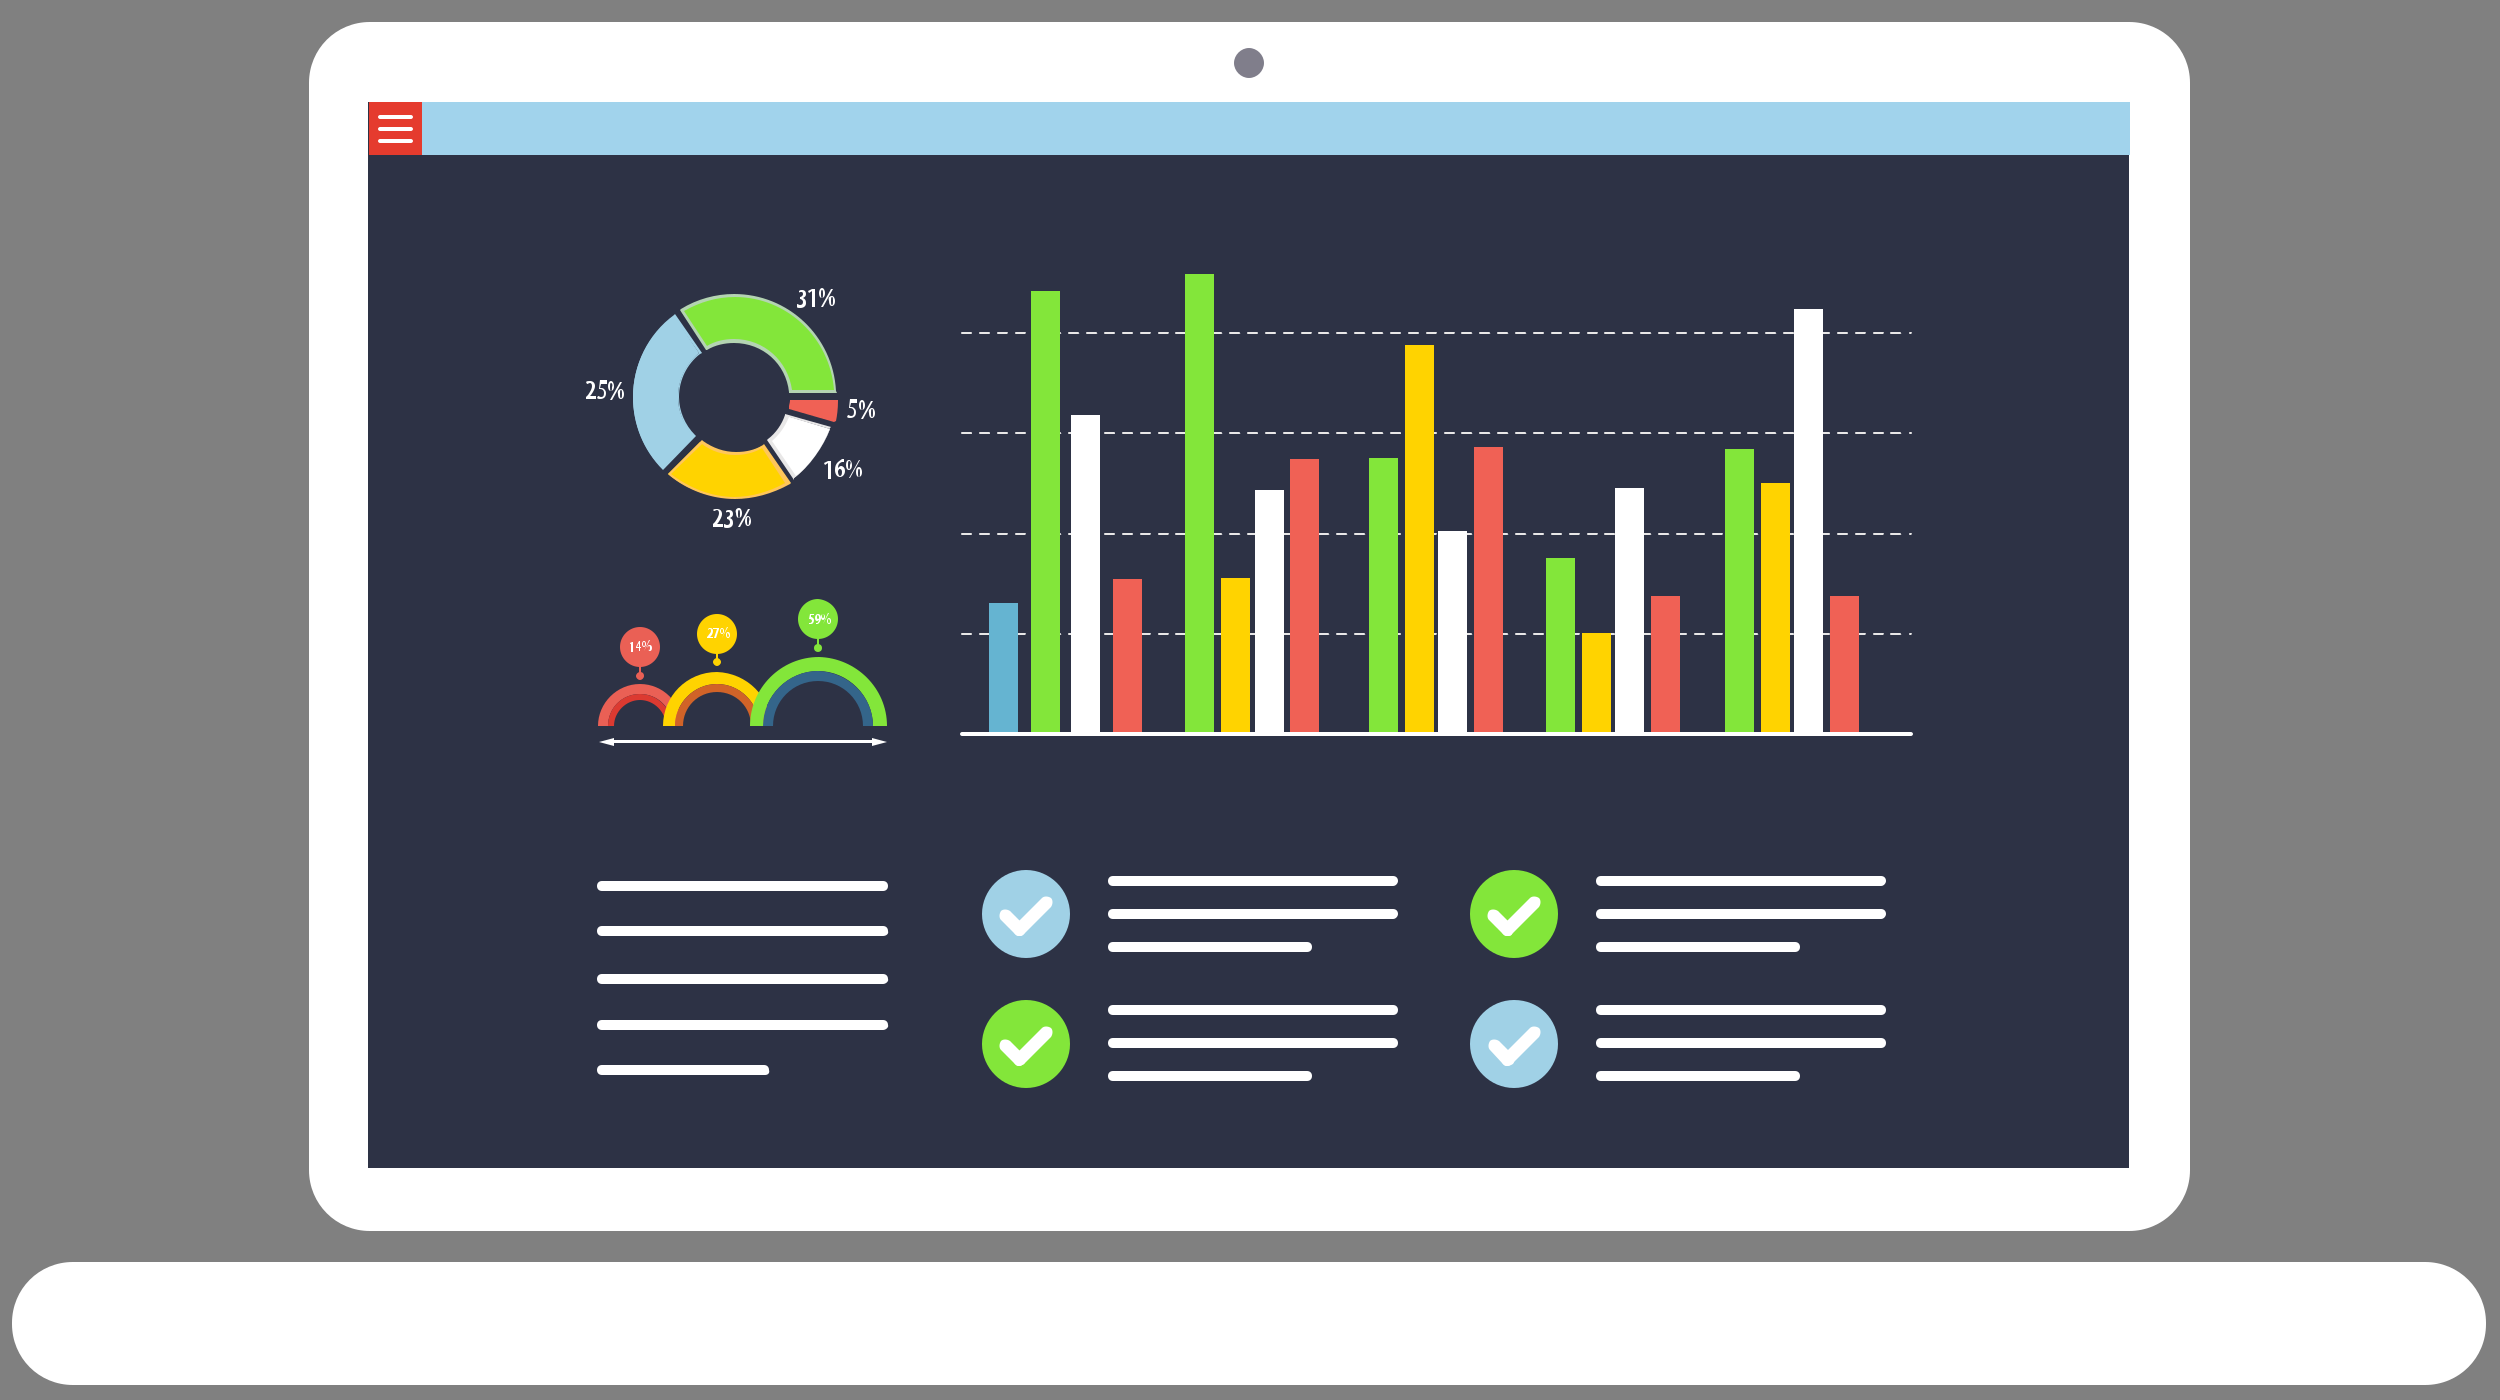 <?xml version="1.0" encoding="utf-8"?>
<!-- Generator: Adobe Illustrator 26.0.3, SVG Export Plug-In . SVG Version: 6.00 Build 0)  -->
<svg version="1.1" xmlns="http://www.w3.org/2000/svg" xmlns:xlink="http://www.w3.org/1999/xlink" x="0px" y="0px" width="250px"
	 height="140px" viewBox="0 0 250 140" style="enable-background:new 0 0 250 140;" xml:space="preserve">
<rect x="0" y="0" width="250" height="140" fill="#808080" stroke="none"/>
<style type="text/css">
	.st0{fill:#FFFFFF;}
	.st1{fill:#2D3245;}
	.st2{fill:#807E8B;}
	.st3{fill:#A1D3EC;}
	.st4{fill:#A0D1E6;}
	.st5{fill:#83E63A;}
	.st6{fill:#E8E7E7;}
	.st7{fill:#65B4D1;}
	.st8{fill:#F06155;}
	.st9{fill:#FFD300;}
	.st10{fill:none;stroke:#B0B2B5;stroke-width:6.578;stroke-miterlimit:10;}
	.st11{fill:#FFC65A;}
	.st12{fill:#B4D4B2;}
	.st13{fill:none;stroke:#211F1F;stroke-width:1.169;stroke-miterlimit:2;}
	.st14{fill:#EA6055;}
	.st15{fill:#DC3A31;}
	.st16{fill:none;stroke:#211F1F;stroke-width:1.403;stroke-miterlimit:2;}
	.st17{fill:none;stroke:#C4C5C6;stroke-width:0.935;stroke-miterlimit:2;}
	.st18{fill:#D16328;}
	.st19{fill:none;stroke:#211F1F;stroke-width:1.637;stroke-miterlimit:2;}
	.st20{fill:none;stroke:#D4D5D5;stroke-width:1.169;stroke-miterlimit:2;}
	.st21{fill:#34658A;}
	.st22{fill:#E53B2E;}
</style>
<g id="Layer_2">
</g>
<g id="Layer_1">
	<g>
		<g>
			<path class="st0" d="M212.9,2.2c3.4,0,6.1,2.7,6.1,6.1V117c0,3.4-2.7,6.1-6.1,6.1H37c-3.4,0-6.1-2.7-6.1-6.1V8.3
				c0-3.4,2.7-6.1,6.1-6.1H212.9z"/>
			<path class="st0" d="M242.5,126.2c3.4,0,6.1,2.7,6.1,6.1v0.1c0,3.4-2.7,6.1-6.1,6.1H7.3c-3.4,0-6.1-2.7-6.1-6.1v-0.1
				c0-3.4,2.7-6.1,6.1-6.1H242.5z"/>
			<rect x="36.8" y="10.2" class="st1" width="176.1" height="106.6"/>
			<g>
				<path class="st2" d="M124.9,4.8c0.8,0,1.5,0.7,1.5,1.5c0,0.8-0.7,1.5-1.5,1.5c-0.8,0-1.5-0.7-1.5-1.5
					C123.4,5.5,124.1,4.8,124.9,4.8z"/>
			</g>
		</g>
		<rect x="40.8" y="10.2" class="st3" width="172.2" height="5.3"/>
		<path class="st4" d="M107,91.4c0,2.4-2,4.4-4.4,4.4c-2.4,0-4.4-2-4.4-4.4c0-2.4,2-4.4,4.4-4.4C105,87,107,89,107,91.4z"/>
		<g>
			<g>
				<path class="st0" d="M101.9,93.6c-0.2,0-0.3-0.1-0.4-0.2l-1.4-1.4c-0.2-0.2-0.2-0.6,0-0.9c0.2-0.2,0.6-0.2,0.9,0l1.4,1.4
					c0.2,0.2,0.2,0.6,0,0.9C102.2,93.6,102.1,93.6,101.9,93.6z"/>
			</g>
			<g>
				<path class="st0" d="M101.9,93.6c-0.2,0-0.3-0.1-0.4-0.2c-0.2-0.2-0.2-0.6,0-0.9l2.7-2.7c0.2-0.2,0.6-0.2,0.9,0
					c0.2,0.2,0.2,0.6,0,0.9l-2.7,2.7C102.2,93.6,102.1,93.6,101.9,93.6z"/>
			</g>
		</g>
		<g>
			<path class="st0" d="M188.1,88.6h-28c-0.3,0-0.5-0.2-0.5-0.5c0-0.3,0.2-0.5,0.5-0.5h28c0.3,0,0.5,0.2,0.5,0.5
				C188.6,88.3,188.4,88.6,188.1,88.6z"/>
		</g>
		<g>
			<path class="st0" d="M188.1,91.9h-28c-0.3,0-0.5-0.2-0.5-0.5c0-0.3,0.2-0.5,0.5-0.5h28c0.3,0,0.5,0.2,0.5,0.5
				C188.6,91.6,188.4,91.9,188.1,91.9z"/>
		</g>
		<g>
			<path class="st0" d="M179.5,95.2h-19.4c-0.3,0-0.5-0.2-0.5-0.5c0-0.3,0.2-0.5,0.5-0.5h19.4c0.3,0,0.5,0.2,0.5,0.5
				C180,95,179.8,95.2,179.5,95.2z"/>
		</g>
		<path class="st5" d="M155.8,91.4c0,2.4-2,4.4-4.4,4.4c-2.4,0-4.4-2-4.4-4.4c0-2.4,2-4.4,4.4-4.4C153.9,87,155.8,89,155.8,91.4z"/>
		<g>
			<g>
				<path class="st0" d="M150.7,93.6c-0.2,0-0.3-0.1-0.4-0.2l-1.4-1.4c-0.2-0.2-0.2-0.6,0-0.9c0.2-0.2,0.6-0.2,0.9,0l1.4,1.4
					c0.2,0.2,0.2,0.6,0,0.9C151.1,93.6,150.9,93.6,150.7,93.6z"/>
			</g>
			<g>
				<path class="st0" d="M150.7,93.6c-0.2,0-0.3-0.1-0.4-0.2c-0.2-0.2-0.2-0.6,0-0.9l2.7-2.7c0.2-0.2,0.6-0.2,0.9,0
					c0.2,0.2,0.2,0.6,0,0.9l-2.7,2.7C151.1,93.6,150.9,93.6,150.7,93.6z"/>
			</g>
		</g>
		<g>
			<path class="st0" d="M139.3,88.6h-28c-0.3,0-0.5-0.2-0.5-0.5c0-0.3,0.2-0.5,0.5-0.5h28c0.3,0,0.5,0.2,0.5,0.5
				C139.8,88.3,139.6,88.6,139.3,88.6z"/>
		</g>
		<g>
			<path class="st0" d="M139.3,91.9h-28c-0.3,0-0.5-0.2-0.5-0.5c0-0.3,0.2-0.5,0.5-0.5h28c0.3,0,0.5,0.2,0.5,0.5
				C139.8,91.6,139.6,91.9,139.3,91.9z"/>
		</g>
		<g>
			<path class="st0" d="M130.7,95.2h-19.4c-0.3,0-0.5-0.2-0.5-0.5c0-0.3,0.2-0.5,0.5-0.5h19.4c0.3,0,0.5,0.2,0.5,0.5
				C131.2,95,131,95.2,130.7,95.2z"/>
		</g>
		<g>
			<path class="st6" d="M191.1,33.4h-0.1c-0.1,0-0.1-0.1-0.1-0.1c0-0.1,0.1-0.1,0.1-0.1h0.1c0.1,0,0.1,0.1,0.1,0.1
				C191.2,33.3,191.1,33.4,191.1,33.4z M190,33.4h-0.9c-0.1,0-0.1-0.1-0.1-0.1c0-0.1,0.1-0.1,0.1-0.1h0.9c0.1,0,0.1,0.1,0.1,0.1
				C190.2,33.3,190.1,33.4,190,33.4z M188.3,33.4h-0.9c-0.1,0-0.1-0.1-0.1-0.1c0-0.1,0.1-0.1,0.1-0.1h0.9c0.1,0,0.1,0.1,0.1,0.1
				C188.4,33.3,188.3,33.4,188.3,33.4z M186.5,33.4h-0.9c-0.1,0-0.1-0.1-0.1-0.1c0-0.1,0.1-0.1,0.1-0.1h0.9c0.1,0,0.1,0.1,0.1,0.1
				C186.6,33.3,186.5,33.4,186.5,33.4z M184.7,33.4h-0.9c-0.1,0-0.1-0.1-0.1-0.1c0-0.1,0.1-0.1,0.1-0.1h0.9c0.1,0,0.1,0.1,0.1,0.1
				C184.8,33.3,184.8,33.4,184.7,33.4z M182.9,33.4H182c-0.1,0-0.1-0.1-0.1-0.1c0-0.1,0.1-0.1,0.1-0.1h0.9c0.1,0,0.1,0.1,0.1,0.1
				C183,33.3,183,33.4,182.9,33.4z M181.1,33.4h-0.9c-0.1,0-0.1-0.1-0.1-0.1c0-0.1,0.1-0.1,0.1-0.1h0.9c0.1,0,0.1,0.1,0.1,0.1
				C181.3,33.3,181.2,33.4,181.1,33.4z M179.3,33.4h-0.9c-0.1,0-0.1-0.1-0.1-0.1c0-0.1,0.1-0.1,0.1-0.1h0.9c0.1,0,0.1,0.1,0.1,0.1
				C179.5,33.3,179.4,33.4,179.3,33.4z M177.5,33.4h-0.9c-0.1,0-0.1-0.1-0.1-0.1c0-0.1,0.1-0.1,0.1-0.1h0.9c0.1,0,0.1,0.1,0.1,0.1
				C177.7,33.3,177.6,33.4,177.5,33.4z M175.7,33.4h-0.9c-0.1,0-0.1-0.1-0.1-0.1c0-0.1,0.1-0.1,0.1-0.1h0.9c0.1,0,0.1,0.1,0.1,0.1
				C175.9,33.3,175.8,33.4,175.7,33.4z M174,33.4h-0.9c-0.1,0-0.1-0.1-0.1-0.1c0-0.1,0.1-0.1,0.1-0.1h0.9c0.1,0,0.1,0.1,0.1,0.1
				C174.1,33.3,174,33.4,174,33.4z M172.2,33.4h-0.9c-0.1,0-0.1-0.1-0.1-0.1c0-0.1,0.1-0.1,0.1-0.1h0.9c0.1,0,0.1,0.1,0.1,0.1
				C172.3,33.3,172.2,33.4,172.2,33.4z M170.4,33.4h-0.9c-0.1,0-0.1-0.1-0.1-0.1c0-0.1,0.1-0.1,0.1-0.1h0.9c0.1,0,0.1,0.1,0.1,0.1
				C170.5,33.3,170.5,33.4,170.4,33.4z M168.6,33.4h-0.9c-0.1,0-0.1-0.1-0.1-0.1c0-0.1,0.1-0.1,0.1-0.1h0.9c0.1,0,0.1,0.1,0.1,0.1
				C168.7,33.3,168.7,33.4,168.6,33.4z M166.8,33.4h-0.9c-0.1,0-0.1-0.1-0.1-0.1c0-0.1,0.1-0.1,0.1-0.1h0.9c0.1,0,0.1,0.1,0.1,0.1
				C167,33.3,166.9,33.4,166.8,33.4z M165,33.4h-0.9c-0.1,0-0.1-0.1-0.1-0.1c0-0.1,0.1-0.1,0.1-0.1h0.9c0.1,0,0.1,0.1,0.1,0.1
				C165.2,33.3,165.1,33.4,165,33.4z M163.2,33.4h-0.9c-0.1,0-0.1-0.1-0.1-0.1c0-0.1,0.1-0.1,0.1-0.1h0.9c0.1,0,0.1,0.1,0.1,0.1
				C163.4,33.3,163.3,33.4,163.2,33.4z M161.4,33.4h-0.9c-0.1,0-0.1-0.1-0.1-0.1c0-0.1,0.1-0.1,0.1-0.1h0.9c0.1,0,0.1,0.1,0.1,0.1
				C161.6,33.3,161.5,33.4,161.4,33.4z M159.7,33.4h-0.9c-0.1,0-0.1-0.1-0.1-0.1c0-0.1,0.1-0.1,0.1-0.1h0.9c0.1,0,0.1,0.1,0.1,0.1
				C159.8,33.3,159.7,33.4,159.7,33.4z M157.9,33.4H157c-0.1,0-0.1-0.1-0.1-0.1c0-0.1,0.1-0.1,0.1-0.1h0.9c0.1,0,0.1,0.1,0.1,0.1
				C158,33.3,157.9,33.4,157.9,33.4z M156.1,33.4h-0.9c-0.1,0-0.1-0.1-0.1-0.1c0-0.1,0.1-0.1,0.1-0.1h0.9c0.1,0,0.1,0.1,0.1,0.1
				C156.2,33.3,156.2,33.4,156.1,33.4z M154.3,33.4h-0.9c-0.1,0-0.1-0.1-0.1-0.1c0-0.1,0.1-0.1,0.1-0.1h0.9c0.1,0,0.1,0.1,0.1,0.1
				C154.4,33.3,154.4,33.4,154.3,33.4z M152.5,33.4h-0.9c-0.1,0-0.1-0.1-0.1-0.1c0-0.1,0.1-0.1,0.1-0.1h0.9c0.1,0,0.1,0.1,0.1,0.1
				C152.7,33.3,152.6,33.4,152.5,33.4z M150.7,33.4h-0.9c-0.1,0-0.1-0.1-0.1-0.1c0-0.1,0.1-0.1,0.1-0.1h0.9c0.1,0,0.1,0.1,0.1,0.1
				C150.9,33.3,150.8,33.4,150.7,33.4z M148.9,33.4H148c-0.1,0-0.1-0.1-0.1-0.1c0-0.1,0.1-0.1,0.1-0.1h0.9c0.1,0,0.1,0.1,0.1,0.1
				C149.1,33.3,149,33.4,148.9,33.4z M147.1,33.4h-0.9c-0.1,0-0.1-0.1-0.1-0.1c0-0.1,0.1-0.1,0.1-0.1h0.9c0.1,0,0.1,0.1,0.1,0.1
				C147.3,33.3,147.2,33.4,147.1,33.4z M145.4,33.4h-0.9c-0.1,0-0.1-0.1-0.1-0.1c0-0.1,0.1-0.1,0.1-0.1h0.9c0.1,0,0.1,0.1,0.1,0.1
				C145.5,33.3,145.4,33.4,145.4,33.4z M143.6,33.4h-0.9c-0.1,0-0.1-0.1-0.1-0.1c0-0.1,0.1-0.1,0.1-0.1h0.9c0.1,0,0.1,0.1,0.1,0.1
				C143.7,33.3,143.6,33.4,143.6,33.4z M141.8,33.4h-0.9c-0.1,0-0.1-0.1-0.1-0.1c0-0.1,0.1-0.1,0.1-0.1h0.9c0.1,0,0.1,0.1,0.1,0.1
				C141.9,33.3,141.9,33.4,141.8,33.4z M140,33.4h-0.9c-0.1,0-0.1-0.1-0.1-0.1c0-0.1,0.1-0.1,0.1-0.1h0.9c0.1,0,0.1,0.1,0.1,0.1
				C140.1,33.3,140.1,33.4,140,33.4z M138.2,33.4h-0.9c-0.1,0-0.1-0.1-0.1-0.1c0-0.1,0.1-0.1,0.1-0.1h0.9c0.1,0,0.1,0.1,0.1,0.1
				C138.4,33.3,138.3,33.4,138.2,33.4z M136.4,33.4h-0.9c-0.1,0-0.1-0.1-0.1-0.1c0-0.1,0.1-0.1,0.1-0.1h0.9c0.1,0,0.1,0.1,0.1,0.1
				C136.6,33.3,136.5,33.4,136.4,33.4z M134.6,33.4h-0.9c-0.1,0-0.1-0.1-0.1-0.1c0-0.1,0.1-0.1,0.1-0.1h0.9c0.1,0,0.1,0.1,0.1,0.1
				C134.8,33.3,134.7,33.4,134.6,33.4z M132.8,33.4h-0.9c-0.1,0-0.1-0.1-0.1-0.1c0-0.1,0.1-0.1,0.1-0.1h0.9c0.1,0,0.1,0.1,0.1,0.1
				C133,33.3,132.9,33.4,132.8,33.4z M131.1,33.4h-0.9c-0.1,0-0.1-0.1-0.1-0.1c0-0.1,0.1-0.1,0.1-0.1h0.9c0.1,0,0.1,0.1,0.1,0.1
				C131.2,33.3,131.1,33.4,131.1,33.4z M129.3,33.4h-0.9c-0.1,0-0.1-0.1-0.1-0.1c0-0.1,0.1-0.1,0.1-0.1h0.9c0.1,0,0.1,0.1,0.1,0.1
				C129.4,33.3,129.3,33.4,129.3,33.4z M127.5,33.4h-0.9c-0.1,0-0.1-0.1-0.1-0.1c0-0.1,0.1-0.1,0.1-0.1h0.9c0.1,0,0.1,0.1,0.1,0.1
				C127.6,33.3,127.6,33.4,127.5,33.4z M125.7,33.4h-0.9c-0.1,0-0.1-0.1-0.1-0.1c0-0.1,0.1-0.1,0.1-0.1h0.9c0.1,0,0.1,0.1,0.1,0.1
				C125.8,33.3,125.8,33.4,125.7,33.4z M123.9,33.4H123c-0.1,0-0.1-0.1-0.1-0.1c0-0.1,0.1-0.1,0.1-0.1h0.9c0.1,0,0.1,0.1,0.1,0.1
				C124.1,33.3,124,33.4,123.9,33.4z M122.1,33.4h-0.9c-0.1,0-0.1-0.1-0.1-0.1c0-0.1,0.1-0.1,0.1-0.1h0.9c0.1,0,0.1,0.1,0.1,0.1
				C122.3,33.3,122.2,33.4,122.1,33.4z M120.3,33.4h-0.9c-0.1,0-0.1-0.1-0.1-0.1c0-0.1,0.1-0.1,0.1-0.1h0.9c0.1,0,0.1,0.1,0.1,0.1
				C120.5,33.3,120.4,33.4,120.3,33.4z M118.5,33.4h-0.9c-0.1,0-0.1-0.1-0.1-0.1c0-0.1,0.1-0.1,0.1-0.1h0.9c0.1,0,0.1,0.1,0.1,0.1
				C118.7,33.3,118.6,33.4,118.5,33.4z M116.8,33.4h-0.9c-0.1,0-0.1-0.1-0.1-0.1c0-0.1,0.1-0.1,0.1-0.1h0.9c0.1,0,0.1,0.1,0.1,0.1
				C116.9,33.3,116.8,33.4,116.8,33.4z M115,33.4h-0.9c-0.1,0-0.1-0.1-0.1-0.1c0-0.1,0.1-0.1,0.1-0.1h0.9c0.1,0,0.1,0.1,0.1,0.1
				C115.1,33.3,115,33.4,115,33.4z M113.2,33.4h-0.9c-0.1,0-0.1-0.1-0.1-0.1c0-0.1,0.1-0.1,0.1-0.1h0.9c0.1,0,0.1,0.1,0.1,0.1
				C113.3,33.3,113.3,33.4,113.2,33.4z M111.4,33.4h-0.9c-0.1,0-0.1-0.1-0.1-0.1c0-0.1,0.1-0.1,0.1-0.1h0.9c0.1,0,0.1,0.1,0.1,0.1
				C111.5,33.3,111.5,33.4,111.4,33.4z M109.6,33.4h-0.9c-0.1,0-0.1-0.1-0.1-0.1c0-0.1,0.1-0.1,0.1-0.1h0.9c0.1,0,0.1,0.1,0.1,0.1
				C109.8,33.3,109.7,33.4,109.6,33.4z M107.8,33.4h-0.9c-0.1,0-0.1-0.1-0.1-0.1c0-0.1,0.1-0.1,0.1-0.1h0.9c0.1,0,0.1,0.1,0.1,0.1
				C108,33.3,107.9,33.4,107.8,33.4z M106,33.4h-0.9c-0.1,0-0.1-0.1-0.1-0.1c0-0.1,0.1-0.1,0.1-0.1h0.9c0.1,0,0.1,0.1,0.1,0.1
				C106.2,33.3,106.1,33.4,106,33.4z M104.2,33.4h-0.9c-0.1,0-0.1-0.1-0.1-0.1c0-0.1,0.1-0.1,0.1-0.1h0.9c0.1,0,0.1,0.1,0.1,0.1
				C104.4,33.3,104.3,33.4,104.2,33.4z M102.5,33.4h-0.9c-0.1,0-0.1-0.1-0.1-0.1c0-0.1,0.1-0.1,0.1-0.1h0.9c0.1,0,0.1,0.1,0.1,0.1
				C102.6,33.3,102.5,33.4,102.5,33.4z M100.7,33.4h-0.9c-0.1,0-0.1-0.1-0.1-0.1c0-0.1,0.1-0.1,0.1-0.1h0.9c0.1,0,0.1,0.1,0.1,0.1
				C100.8,33.3,100.7,33.4,100.7,33.4z M98.9,33.4H98c-0.1,0-0.1-0.1-0.1-0.1c0-0.1,0.1-0.1,0.1-0.1h0.9c0.1,0,0.1,0.1,0.1,0.1
				C99,33.3,99,33.4,98.9,33.4z M97.1,33.4h-0.9c-0.1,0-0.1-0.1-0.1-0.1c0-0.1,0.1-0.1,0.1-0.1h0.9c0.1,0,0.1,0.1,0.1,0.1
				C97.2,33.3,97.2,33.4,97.1,33.4z"/>
		</g>
		<g>
			<path class="st6" d="M191.1,43.4h-0.1c-0.1,0-0.1-0.1-0.1-0.1c0-0.1,0.1-0.1,0.1-0.1h0.1c0.1,0,0.1,0.1,0.1,0.1
				C191.2,43.4,191.1,43.4,191.1,43.4z M190,43.4h-0.9c-0.1,0-0.1-0.1-0.1-0.1c0-0.1,0.1-0.1,0.1-0.1h0.9c0.1,0,0.1,0.1,0.1,0.1
				C190.2,43.4,190.1,43.4,190,43.4z M188.3,43.4h-0.9c-0.1,0-0.1-0.1-0.1-0.1c0-0.1,0.1-0.1,0.1-0.1h0.9c0.1,0,0.1,0.1,0.1,0.1
				C188.4,43.4,188.3,43.4,188.3,43.4z M186.5,43.4h-0.9c-0.1,0-0.1-0.1-0.1-0.1c0-0.1,0.1-0.1,0.1-0.1h0.9c0.1,0,0.1,0.1,0.1,0.1
				C186.6,43.4,186.5,43.4,186.5,43.4z M184.7,43.4h-0.9c-0.1,0-0.1-0.1-0.1-0.1c0-0.1,0.1-0.1,0.1-0.1h0.9c0.1,0,0.1,0.1,0.1,0.1
				C184.8,43.4,184.8,43.4,184.7,43.4z M182.9,43.4H182c-0.1,0-0.1-0.1-0.1-0.1c0-0.1,0.1-0.1,0.1-0.1h0.9c0.1,0,0.1,0.1,0.1,0.1
				C183,43.4,183,43.4,182.9,43.4z M181.1,43.4h-0.9c-0.1,0-0.1-0.1-0.1-0.1c0-0.1,0.1-0.1,0.1-0.1h0.9c0.1,0,0.1,0.1,0.1,0.1
				C181.3,43.4,181.2,43.4,181.1,43.4z M179.3,43.4h-0.9c-0.1,0-0.1-0.1-0.1-0.1c0-0.1,0.1-0.1,0.1-0.1h0.9c0.1,0,0.1,0.1,0.1,0.1
				C179.5,43.4,179.4,43.4,179.3,43.4z M177.5,43.4h-0.9c-0.1,0-0.1-0.1-0.1-0.1c0-0.1,0.1-0.1,0.1-0.1h0.9c0.1,0,0.1,0.1,0.1,0.1
				C177.7,43.4,177.6,43.4,177.5,43.4z M175.7,43.4h-0.9c-0.1,0-0.1-0.1-0.1-0.1c0-0.1,0.1-0.1,0.1-0.1h0.9c0.1,0,0.1,0.1,0.1,0.1
				C175.9,43.4,175.8,43.4,175.7,43.4z M174,43.4h-0.9c-0.1,0-0.1-0.1-0.1-0.1c0-0.1,0.1-0.1,0.1-0.1h0.9c0.1,0,0.1,0.1,0.1,0.1
				C174.1,43.4,174,43.4,174,43.4z M172.2,43.4h-0.9c-0.1,0-0.1-0.1-0.1-0.1c0-0.1,0.1-0.1,0.1-0.1h0.9c0.1,0,0.1,0.1,0.1,0.1
				C172.3,43.4,172.2,43.4,172.2,43.4z M170.4,43.4h-0.9c-0.1,0-0.1-0.1-0.1-0.1c0-0.1,0.1-0.1,0.1-0.1h0.9c0.1,0,0.1,0.1,0.1,0.1
				C170.5,43.4,170.5,43.4,170.4,43.4z M168.6,43.4h-0.9c-0.1,0-0.1-0.1-0.1-0.1c0-0.1,0.1-0.1,0.1-0.1h0.9c0.1,0,0.1,0.1,0.1,0.1
				C168.7,43.4,168.7,43.4,168.6,43.4z M166.8,43.4h-0.9c-0.1,0-0.1-0.1-0.1-0.1c0-0.1,0.1-0.1,0.1-0.1h0.9c0.1,0,0.1,0.1,0.1,0.1
				C167,43.4,166.9,43.4,166.8,43.4z M165,43.4h-0.9c-0.1,0-0.1-0.1-0.1-0.1c0-0.1,0.1-0.1,0.1-0.1h0.9c0.1,0,0.1,0.1,0.1,0.1
				C165.2,43.4,165.1,43.4,165,43.4z M163.2,43.4h-0.9c-0.1,0-0.1-0.1-0.1-0.1c0-0.1,0.1-0.1,0.1-0.1h0.9c0.1,0,0.1,0.1,0.1,0.1
				C163.4,43.4,163.3,43.4,163.2,43.4z M161.4,43.4h-0.9c-0.1,0-0.1-0.1-0.1-0.1c0-0.1,0.1-0.1,0.1-0.1h0.9c0.1,0,0.1,0.1,0.1,0.1
				C161.6,43.4,161.5,43.4,161.4,43.4z M159.7,43.4h-0.9c-0.1,0-0.1-0.1-0.1-0.1c0-0.1,0.1-0.1,0.1-0.1h0.9c0.1,0,0.1,0.1,0.1,0.1
				C159.8,43.4,159.7,43.4,159.7,43.4z M157.9,43.4H157c-0.1,0-0.1-0.1-0.1-0.1c0-0.1,0.1-0.1,0.1-0.1h0.9c0.1,0,0.1,0.1,0.1,0.1
				C158,43.4,157.9,43.4,157.9,43.4z M156.1,43.4h-0.9c-0.1,0-0.1-0.1-0.1-0.1c0-0.1,0.1-0.1,0.1-0.1h0.9c0.1,0,0.1,0.1,0.1,0.1
				C156.2,43.4,156.2,43.4,156.1,43.4z M154.3,43.4h-0.9c-0.1,0-0.1-0.1-0.1-0.1c0-0.1,0.1-0.1,0.1-0.1h0.9c0.1,0,0.1,0.1,0.1,0.1
				C154.4,43.4,154.4,43.4,154.3,43.4z M152.5,43.4h-0.9c-0.1,0-0.1-0.1-0.1-0.1c0-0.1,0.1-0.1,0.1-0.1h0.9c0.1,0,0.1,0.1,0.1,0.1
				C152.7,43.4,152.6,43.4,152.5,43.4z M150.7,43.4h-0.9c-0.1,0-0.1-0.1-0.1-0.1c0-0.1,0.1-0.1,0.1-0.1h0.9c0.1,0,0.1,0.1,0.1,0.1
				C150.9,43.4,150.8,43.4,150.7,43.4z M148.9,43.4H148c-0.1,0-0.1-0.1-0.1-0.1c0-0.1,0.1-0.1,0.1-0.1h0.9c0.1,0,0.1,0.1,0.1,0.1
				C149.1,43.4,149,43.4,148.9,43.4z M147.1,43.4h-0.9c-0.1,0-0.1-0.1-0.1-0.1c0-0.1,0.1-0.1,0.1-0.1h0.9c0.1,0,0.1,0.1,0.1,0.1
				C147.3,43.4,147.2,43.4,147.1,43.4z M145.4,43.4h-0.9c-0.1,0-0.1-0.1-0.1-0.1c0-0.1,0.1-0.1,0.1-0.1h0.9c0.1,0,0.1,0.1,0.1,0.1
				C145.5,43.4,145.4,43.4,145.4,43.4z M143.6,43.4h-0.9c-0.1,0-0.1-0.1-0.1-0.1c0-0.1,0.1-0.1,0.1-0.1h0.9c0.1,0,0.1,0.1,0.1,0.1
				C143.7,43.4,143.6,43.4,143.6,43.4z M141.8,43.4h-0.9c-0.1,0-0.1-0.1-0.1-0.1c0-0.1,0.1-0.1,0.1-0.1h0.9c0.1,0,0.1,0.1,0.1,0.1
				C141.9,43.4,141.9,43.4,141.8,43.4z M140,43.4h-0.9c-0.1,0-0.1-0.1-0.1-0.1c0-0.1,0.1-0.1,0.1-0.1h0.9c0.1,0,0.1,0.1,0.1,0.1
				C140.1,43.4,140.1,43.4,140,43.4z M138.2,43.4h-0.9c-0.1,0-0.1-0.1-0.1-0.1c0-0.1,0.1-0.1,0.1-0.1h0.9c0.1,0,0.1,0.1,0.1,0.1
				C138.4,43.4,138.3,43.4,138.2,43.4z M136.4,43.4h-0.9c-0.1,0-0.1-0.1-0.1-0.1c0-0.1,0.1-0.1,0.1-0.1h0.9c0.1,0,0.1,0.1,0.1,0.1
				C136.6,43.4,136.5,43.4,136.4,43.4z M134.6,43.4h-0.9c-0.1,0-0.1-0.1-0.1-0.1c0-0.1,0.1-0.1,0.1-0.1h0.9c0.1,0,0.1,0.1,0.1,0.1
				C134.8,43.4,134.7,43.4,134.6,43.4z M132.8,43.4h-0.9c-0.1,0-0.1-0.1-0.1-0.1c0-0.1,0.1-0.1,0.1-0.1h0.9c0.1,0,0.1,0.1,0.1,0.1
				C133,43.4,132.9,43.4,132.8,43.4z M131.1,43.4h-0.9c-0.1,0-0.1-0.1-0.1-0.1c0-0.1,0.1-0.1,0.1-0.1h0.9c0.1,0,0.1,0.1,0.1,0.1
				C131.2,43.4,131.1,43.4,131.1,43.4z M129.3,43.4h-0.9c-0.1,0-0.1-0.1-0.1-0.1c0-0.1,0.1-0.1,0.1-0.1h0.9c0.1,0,0.1,0.1,0.1,0.1
				C129.4,43.4,129.3,43.4,129.3,43.4z M127.5,43.4h-0.9c-0.1,0-0.1-0.1-0.1-0.1c0-0.1,0.1-0.1,0.1-0.1h0.9c0.1,0,0.1,0.1,0.1,0.1
				C127.6,43.4,127.6,43.4,127.5,43.4z M125.7,43.4h-0.9c-0.1,0-0.1-0.1-0.1-0.1c0-0.1,0.1-0.1,0.1-0.1h0.9c0.1,0,0.1,0.1,0.1,0.1
				C125.8,43.4,125.8,43.4,125.7,43.4z M123.9,43.4H123c-0.1,0-0.1-0.1-0.1-0.1c0-0.1,0.1-0.1,0.1-0.1h0.9c0.1,0,0.1,0.1,0.1,0.1
				C124.1,43.4,124,43.4,123.9,43.4z M122.1,43.4h-0.9c-0.1,0-0.1-0.1-0.1-0.1c0-0.1,0.1-0.1,0.1-0.1h0.9c0.1,0,0.1,0.1,0.1,0.1
				C122.3,43.4,122.2,43.4,122.1,43.4z M120.3,43.4h-0.9c-0.1,0-0.1-0.1-0.1-0.1c0-0.1,0.1-0.1,0.1-0.1h0.9c0.1,0,0.1,0.1,0.1,0.1
				C120.5,43.4,120.4,43.4,120.3,43.4z M118.5,43.4h-0.9c-0.1,0-0.1-0.1-0.1-0.1c0-0.1,0.1-0.1,0.1-0.1h0.9c0.1,0,0.1,0.1,0.1,0.1
				C118.7,43.4,118.6,43.4,118.5,43.4z M116.8,43.4h-0.9c-0.1,0-0.1-0.1-0.1-0.1c0-0.1,0.1-0.1,0.1-0.1h0.9c0.1,0,0.1,0.1,0.1,0.1
				C116.9,43.4,116.8,43.4,116.8,43.4z M115,43.4h-0.9c-0.1,0-0.1-0.1-0.1-0.1c0-0.1,0.1-0.1,0.1-0.1h0.9c0.1,0,0.1,0.1,0.1,0.1
				C115.1,43.4,115,43.4,115,43.4z M113.2,43.4h-0.9c-0.1,0-0.1-0.1-0.1-0.1c0-0.1,0.1-0.1,0.1-0.1h0.9c0.1,0,0.1,0.1,0.1,0.1
				C113.3,43.4,113.3,43.4,113.2,43.4z M111.4,43.4h-0.9c-0.1,0-0.1-0.1-0.1-0.1c0-0.1,0.1-0.1,0.1-0.1h0.9c0.1,0,0.1,0.1,0.1,0.1
				C111.5,43.4,111.5,43.4,111.4,43.4z M109.6,43.4h-0.9c-0.1,0-0.1-0.1-0.1-0.1c0-0.1,0.1-0.1,0.1-0.1h0.9c0.1,0,0.1,0.1,0.1,0.1
				C109.8,43.4,109.7,43.4,109.6,43.4z M107.8,43.4h-0.9c-0.1,0-0.1-0.1-0.1-0.1c0-0.1,0.1-0.1,0.1-0.1h0.9c0.1,0,0.1,0.1,0.1,0.1
				C108,43.4,107.9,43.4,107.8,43.4z M106,43.4h-0.9c-0.1,0-0.1-0.1-0.1-0.1c0-0.1,0.1-0.1,0.1-0.1h0.9c0.1,0,0.1,0.1,0.1,0.1
				C106.2,43.4,106.1,43.4,106,43.4z M104.2,43.4h-0.9c-0.1,0-0.1-0.1-0.1-0.1c0-0.1,0.1-0.1,0.1-0.1h0.9c0.1,0,0.1,0.1,0.1,0.1
				C104.4,43.4,104.3,43.4,104.2,43.4z M102.5,43.4h-0.9c-0.1,0-0.1-0.1-0.1-0.1c0-0.1,0.1-0.1,0.1-0.1h0.9c0.1,0,0.1,0.1,0.1,0.1
				C102.6,43.4,102.5,43.4,102.5,43.4z M100.7,43.4h-0.9c-0.1,0-0.1-0.1-0.1-0.1c0-0.1,0.1-0.1,0.1-0.1h0.9c0.1,0,0.1,0.1,0.1,0.1
				C100.8,43.4,100.7,43.4,100.7,43.4z M98.9,43.4H98c-0.1,0-0.1-0.1-0.1-0.1c0-0.1,0.1-0.1,0.1-0.1h0.9c0.1,0,0.1,0.1,0.1,0.1
				C99,43.4,99,43.4,98.9,43.4z M97.1,43.4h-0.9c-0.1,0-0.1-0.1-0.1-0.1c0-0.1,0.1-0.1,0.1-0.1h0.9c0.1,0,0.1,0.1,0.1,0.1
				C97.2,43.4,97.2,43.4,97.1,43.4z"/>
		</g>
		<g>
			<path class="st6" d="M191.1,53.5h-0.1c-0.1,0-0.1-0.1-0.1-0.1c0-0.1,0.1-0.1,0.1-0.1h0.1c0.1,0,0.1,0.1,0.1,0.1
				C191.2,53.4,191.1,53.5,191.1,53.5z M190,53.5h-0.9c-0.1,0-0.1-0.1-0.1-0.1c0-0.1,0.1-0.1,0.1-0.1h0.9c0.1,0,0.1,0.1,0.1,0.1
				C190.2,53.4,190.1,53.5,190,53.5z M188.3,53.5h-0.9c-0.1,0-0.1-0.1-0.1-0.1c0-0.1,0.1-0.1,0.1-0.1h0.9c0.1,0,0.1,0.1,0.1,0.1
				C188.4,53.4,188.3,53.5,188.3,53.5z M186.5,53.5h-0.9c-0.1,0-0.1-0.1-0.1-0.1c0-0.1,0.1-0.1,0.1-0.1h0.9c0.1,0,0.1,0.1,0.1,0.1
				C186.6,53.4,186.5,53.5,186.5,53.5z M184.7,53.5h-0.9c-0.1,0-0.1-0.1-0.1-0.1c0-0.1,0.1-0.1,0.1-0.1h0.9c0.1,0,0.1,0.1,0.1,0.1
				C184.8,53.4,184.8,53.5,184.7,53.5z M182.9,53.5H182c-0.1,0-0.1-0.1-0.1-0.1c0-0.1,0.1-0.1,0.1-0.1h0.9c0.1,0,0.1,0.1,0.1,0.1
				C183,53.4,183,53.5,182.9,53.5z M181.1,53.5h-0.9c-0.1,0-0.1-0.1-0.1-0.1c0-0.1,0.1-0.1,0.1-0.1h0.9c0.1,0,0.1,0.1,0.1,0.1
				C181.3,53.4,181.2,53.5,181.1,53.5z M179.3,53.5h-0.9c-0.1,0-0.1-0.1-0.1-0.1c0-0.1,0.1-0.1,0.1-0.1h0.9c0.1,0,0.1,0.1,0.1,0.1
				C179.5,53.4,179.4,53.5,179.3,53.5z M177.5,53.5h-0.9c-0.1,0-0.1-0.1-0.1-0.1c0-0.1,0.1-0.1,0.1-0.1h0.9c0.1,0,0.1,0.1,0.1,0.1
				C177.7,53.4,177.6,53.5,177.5,53.5z M175.7,53.5h-0.9c-0.1,0-0.1-0.1-0.1-0.1c0-0.1,0.1-0.1,0.1-0.1h0.9c0.1,0,0.1,0.1,0.1,0.1
				C175.9,53.4,175.8,53.5,175.7,53.5z M174,53.5h-0.9c-0.1,0-0.1-0.1-0.1-0.1c0-0.1,0.1-0.1,0.1-0.1h0.9c0.1,0,0.1,0.1,0.1,0.1
				C174.1,53.4,174,53.5,174,53.5z M172.2,53.5h-0.9c-0.1,0-0.1-0.1-0.1-0.1c0-0.1,0.1-0.1,0.1-0.1h0.9c0.1,0,0.1,0.1,0.1,0.1
				C172.3,53.4,172.2,53.5,172.2,53.5z M170.4,53.5h-0.9c-0.1,0-0.1-0.1-0.1-0.1c0-0.1,0.1-0.1,0.1-0.1h0.9c0.1,0,0.1,0.1,0.1,0.1
				C170.5,53.4,170.5,53.5,170.4,53.5z M168.6,53.5h-0.9c-0.1,0-0.1-0.1-0.1-0.1c0-0.1,0.1-0.1,0.1-0.1h0.9c0.1,0,0.1,0.1,0.1,0.1
				C168.7,53.4,168.7,53.5,168.6,53.5z M166.8,53.5h-0.9c-0.1,0-0.1-0.1-0.1-0.1c0-0.1,0.1-0.1,0.1-0.1h0.9c0.1,0,0.1,0.1,0.1,0.1
				C167,53.4,166.9,53.5,166.8,53.5z M165,53.5h-0.9c-0.1,0-0.1-0.1-0.1-0.1c0-0.1,0.1-0.1,0.1-0.1h0.9c0.1,0,0.1,0.1,0.1,0.1
				C165.2,53.4,165.1,53.5,165,53.5z M163.2,53.5h-0.9c-0.1,0-0.1-0.1-0.1-0.1c0-0.1,0.1-0.1,0.1-0.1h0.9c0.1,0,0.1,0.1,0.1,0.1
				C163.4,53.4,163.3,53.5,163.2,53.5z M161.4,53.5h-0.9c-0.1,0-0.1-0.1-0.1-0.1c0-0.1,0.1-0.1,0.1-0.1h0.9c0.1,0,0.1,0.1,0.1,0.1
				C161.6,53.4,161.5,53.5,161.4,53.5z M159.7,53.5h-0.9c-0.1,0-0.1-0.1-0.1-0.1c0-0.1,0.1-0.1,0.1-0.1h0.9c0.1,0,0.1,0.1,0.1,0.1
				C159.8,53.4,159.7,53.5,159.7,53.5z M157.9,53.5H157c-0.1,0-0.1-0.1-0.1-0.1c0-0.1,0.1-0.1,0.1-0.1h0.9c0.1,0,0.1,0.1,0.1,0.1
				C158,53.4,157.9,53.5,157.9,53.5z M156.1,53.5h-0.9c-0.1,0-0.1-0.1-0.1-0.1c0-0.1,0.1-0.1,0.1-0.1h0.9c0.1,0,0.1,0.1,0.1,0.1
				C156.2,53.4,156.2,53.5,156.1,53.5z M154.3,53.5h-0.9c-0.1,0-0.1-0.1-0.1-0.1c0-0.1,0.1-0.1,0.1-0.1h0.9c0.1,0,0.1,0.1,0.1,0.1
				C154.4,53.4,154.4,53.5,154.3,53.5z M152.5,53.5h-0.9c-0.1,0-0.1-0.1-0.1-0.1c0-0.1,0.1-0.1,0.1-0.1h0.9c0.1,0,0.1,0.1,0.1,0.1
				C152.7,53.4,152.6,53.5,152.5,53.5z M150.7,53.5h-0.9c-0.1,0-0.1-0.1-0.1-0.1c0-0.1,0.1-0.1,0.1-0.1h0.9c0.1,0,0.1,0.1,0.1,0.1
				C150.9,53.4,150.8,53.5,150.7,53.5z M148.9,53.5H148c-0.1,0-0.1-0.1-0.1-0.1c0-0.1,0.1-0.1,0.1-0.1h0.9c0.1,0,0.1,0.1,0.1,0.1
				C149.1,53.4,149,53.5,148.9,53.5z M147.1,53.5h-0.9c-0.1,0-0.1-0.1-0.1-0.1c0-0.1,0.1-0.1,0.1-0.1h0.9c0.1,0,0.1,0.1,0.1,0.1
				C147.3,53.4,147.2,53.5,147.1,53.5z M145.4,53.5h-0.9c-0.1,0-0.1-0.1-0.1-0.1c0-0.1,0.1-0.1,0.1-0.1h0.9c0.1,0,0.1,0.1,0.1,0.1
				C145.5,53.4,145.4,53.5,145.4,53.5z M143.6,53.5h-0.9c-0.1,0-0.1-0.1-0.1-0.1c0-0.1,0.1-0.1,0.1-0.1h0.9c0.1,0,0.1,0.1,0.1,0.1
				C143.7,53.4,143.6,53.5,143.6,53.5z M141.8,53.5h-0.9c-0.1,0-0.1-0.1-0.1-0.1c0-0.1,0.1-0.1,0.1-0.1h0.9c0.1,0,0.1,0.1,0.1,0.1
				C141.9,53.4,141.9,53.5,141.8,53.5z M140,53.5h-0.9c-0.1,0-0.1-0.1-0.1-0.1c0-0.1,0.1-0.1,0.1-0.1h0.9c0.1,0,0.1,0.1,0.1,0.1
				C140.1,53.4,140.1,53.5,140,53.5z M138.2,53.5h-0.9c-0.1,0-0.1-0.1-0.1-0.1c0-0.1,0.1-0.1,0.1-0.1h0.9c0.1,0,0.1,0.1,0.1,0.1
				C138.4,53.4,138.3,53.5,138.2,53.5z M136.4,53.5h-0.9c-0.1,0-0.1-0.1-0.1-0.1c0-0.1,0.1-0.1,0.1-0.1h0.9c0.1,0,0.1,0.1,0.1,0.1
				C136.6,53.4,136.5,53.5,136.4,53.5z M134.6,53.5h-0.9c-0.1,0-0.1-0.1-0.1-0.1c0-0.1,0.1-0.1,0.1-0.1h0.9c0.1,0,0.1,0.1,0.1,0.1
				C134.8,53.4,134.7,53.5,134.6,53.5z M132.8,53.5h-0.9c-0.1,0-0.1-0.1-0.1-0.1c0-0.1,0.1-0.1,0.1-0.1h0.9c0.1,0,0.1,0.1,0.1,0.1
				C133,53.4,132.9,53.5,132.8,53.5z M131.1,53.5h-0.9c-0.1,0-0.1-0.1-0.1-0.1c0-0.1,0.1-0.1,0.1-0.1h0.9c0.1,0,0.1,0.1,0.1,0.1
				C131.2,53.4,131.1,53.5,131.1,53.5z M129.3,53.5h-0.9c-0.1,0-0.1-0.1-0.1-0.1c0-0.1,0.1-0.1,0.1-0.1h0.9c0.1,0,0.1,0.1,0.1,0.1
				C129.4,53.4,129.3,53.5,129.3,53.5z M127.5,53.5h-0.9c-0.1,0-0.1-0.1-0.1-0.1c0-0.1,0.1-0.1,0.1-0.1h0.9c0.1,0,0.1,0.1,0.1,0.1
				C127.6,53.4,127.6,53.5,127.5,53.5z M125.7,53.5h-0.9c-0.1,0-0.1-0.1-0.1-0.1c0-0.1,0.1-0.1,0.1-0.1h0.9c0.1,0,0.1,0.1,0.1,0.1
				C125.8,53.4,125.8,53.5,125.7,53.5z M123.9,53.5H123c-0.1,0-0.1-0.1-0.1-0.1c0-0.1,0.1-0.1,0.1-0.1h0.9c0.1,0,0.1,0.1,0.1,0.1
				C124.1,53.4,124,53.5,123.9,53.5z M122.1,53.5h-0.9c-0.1,0-0.1-0.1-0.1-0.1c0-0.1,0.1-0.1,0.1-0.1h0.9c0.1,0,0.1,0.1,0.1,0.1
				C122.3,53.4,122.2,53.5,122.1,53.5z M120.3,53.5h-0.9c-0.1,0-0.1-0.1-0.1-0.1c0-0.1,0.1-0.1,0.1-0.1h0.9c0.1,0,0.1,0.1,0.1,0.1
				C120.5,53.4,120.4,53.5,120.3,53.5z M118.5,53.5h-0.9c-0.1,0-0.1-0.1-0.1-0.1c0-0.1,0.1-0.1,0.1-0.1h0.9c0.1,0,0.1,0.1,0.1,0.1
				C118.7,53.4,118.6,53.5,118.5,53.5z M116.8,53.5h-0.9c-0.1,0-0.1-0.1-0.1-0.1c0-0.1,0.1-0.1,0.1-0.1h0.9c0.1,0,0.1,0.1,0.1,0.1
				C116.9,53.4,116.8,53.5,116.8,53.5z M115,53.5h-0.9c-0.1,0-0.1-0.1-0.1-0.1c0-0.1,0.1-0.1,0.1-0.1h0.9c0.1,0,0.1,0.1,0.1,0.1
				C115.1,53.4,115,53.5,115,53.5z M113.2,53.5h-0.9c-0.1,0-0.1-0.1-0.1-0.1c0-0.1,0.1-0.1,0.1-0.1h0.9c0.1,0,0.1,0.1,0.1,0.1
				C113.3,53.4,113.3,53.5,113.2,53.5z M111.4,53.5h-0.9c-0.1,0-0.1-0.1-0.1-0.1c0-0.1,0.1-0.1,0.1-0.1h0.9c0.1,0,0.1,0.1,0.1,0.1
				C111.5,53.4,111.5,53.5,111.4,53.5z M109.6,53.5h-0.9c-0.1,0-0.1-0.1-0.1-0.1c0-0.1,0.1-0.1,0.1-0.1h0.9c0.1,0,0.1,0.1,0.1,0.1
				C109.8,53.4,109.7,53.5,109.6,53.5z M107.8,53.5h-0.9c-0.1,0-0.1-0.1-0.1-0.1c0-0.1,0.1-0.1,0.1-0.1h0.9c0.1,0,0.1,0.1,0.1,0.1
				C108,53.4,107.9,53.5,107.8,53.5z M106,53.5h-0.9c-0.1,0-0.1-0.1-0.1-0.1c0-0.1,0.1-0.1,0.1-0.1h0.9c0.1,0,0.1,0.1,0.1,0.1
				C106.2,53.4,106.1,53.5,106,53.5z M104.2,53.5h-0.9c-0.1,0-0.1-0.1-0.1-0.1c0-0.1,0.1-0.1,0.1-0.1h0.9c0.1,0,0.1,0.1,0.1,0.1
				C104.4,53.4,104.3,53.5,104.2,53.5z M102.5,53.5h-0.9c-0.1,0-0.1-0.1-0.1-0.1c0-0.1,0.1-0.1,0.1-0.1h0.9c0.1,0,0.1,0.1,0.1,0.1
				C102.6,53.4,102.5,53.5,102.5,53.5z M100.7,53.5h-0.9c-0.1,0-0.1-0.1-0.1-0.1c0-0.1,0.1-0.1,0.1-0.1h0.9c0.1,0,0.1,0.1,0.1,0.1
				C100.8,53.4,100.7,53.5,100.7,53.5z M98.9,53.5H98c-0.1,0-0.1-0.1-0.1-0.1c0-0.1,0.1-0.1,0.1-0.1h0.9c0.1,0,0.1,0.1,0.1,0.1
				C99,53.4,99,53.5,98.9,53.5z M97.1,53.5h-0.9c-0.1,0-0.1-0.1-0.1-0.1c0-0.1,0.1-0.1,0.1-0.1h0.9c0.1,0,0.1,0.1,0.1,0.1
				C97.2,53.4,97.2,53.5,97.1,53.5z"/>
		</g>
		<g>
			<path class="st6" d="M191.1,63.5h-0.1c-0.1,0-0.1-0.1-0.1-0.1c0-0.1,0.1-0.1,0.1-0.1h0.1c0.1,0,0.1,0.1,0.1,0.1
				C191.2,63.4,191.1,63.5,191.1,63.5z M190,63.5h-0.9c-0.1,0-0.1-0.1-0.1-0.1c0-0.1,0.1-0.1,0.1-0.1h0.9c0.1,0,0.1,0.1,0.1,0.1
				C190.2,63.4,190.1,63.5,190,63.5z M188.3,63.5h-0.9c-0.1,0-0.1-0.1-0.1-0.1c0-0.1,0.1-0.1,0.1-0.1h0.9c0.1,0,0.1,0.1,0.1,0.1
				C188.4,63.4,188.3,63.5,188.3,63.5z M186.5,63.5h-0.9c-0.1,0-0.1-0.1-0.1-0.1c0-0.1,0.1-0.1,0.1-0.1h0.9c0.1,0,0.1,0.1,0.1,0.1
				C186.6,63.4,186.5,63.5,186.5,63.5z M184.7,63.5h-0.9c-0.1,0-0.1-0.1-0.1-0.1c0-0.1,0.1-0.1,0.1-0.1h0.9c0.1,0,0.1,0.1,0.1,0.1
				C184.8,63.4,184.8,63.5,184.7,63.5z M182.9,63.5H182c-0.1,0-0.1-0.1-0.1-0.1c0-0.1,0.1-0.1,0.1-0.1h0.9c0.1,0,0.1,0.1,0.1,0.1
				C183,63.4,183,63.5,182.9,63.5z M181.1,63.5h-0.9c-0.1,0-0.1-0.1-0.1-0.1c0-0.1,0.1-0.1,0.1-0.1h0.9c0.1,0,0.1,0.1,0.1,0.1
				C181.3,63.4,181.2,63.5,181.1,63.5z M179.3,63.5h-0.9c-0.1,0-0.1-0.1-0.1-0.1c0-0.1,0.1-0.1,0.1-0.1h0.9c0.1,0,0.1,0.1,0.1,0.1
				C179.5,63.4,179.4,63.5,179.3,63.5z M177.5,63.5h-0.9c-0.1,0-0.1-0.1-0.1-0.1c0-0.1,0.1-0.1,0.1-0.1h0.9c0.1,0,0.1,0.1,0.1,0.1
				C177.7,63.4,177.6,63.5,177.5,63.5z M175.7,63.5h-0.9c-0.1,0-0.1-0.1-0.1-0.1c0-0.1,0.1-0.1,0.1-0.1h0.9c0.1,0,0.1,0.1,0.1,0.1
				C175.9,63.4,175.8,63.5,175.7,63.5z M174,63.5h-0.9c-0.1,0-0.1-0.1-0.1-0.1c0-0.1,0.1-0.1,0.1-0.1h0.9c0.1,0,0.1,0.1,0.1,0.1
				C174.1,63.4,174,63.5,174,63.5z M172.2,63.5h-0.9c-0.1,0-0.1-0.1-0.1-0.1c0-0.1,0.1-0.1,0.1-0.1h0.9c0.1,0,0.1,0.1,0.1,0.1
				C172.3,63.4,172.2,63.5,172.2,63.5z M170.4,63.5h-0.9c-0.1,0-0.1-0.1-0.1-0.1c0-0.1,0.1-0.1,0.1-0.1h0.9c0.1,0,0.1,0.1,0.1,0.1
				C170.5,63.4,170.5,63.5,170.4,63.5z M168.6,63.5h-0.9c-0.1,0-0.1-0.1-0.1-0.1c0-0.1,0.1-0.1,0.1-0.1h0.9c0.1,0,0.1,0.1,0.1,0.1
				C168.7,63.4,168.7,63.5,168.6,63.5z M166.8,63.5h-0.9c-0.1,0-0.1-0.1-0.1-0.1c0-0.1,0.1-0.1,0.1-0.1h0.9c0.1,0,0.1,0.1,0.1,0.1
				C167,63.4,166.9,63.5,166.8,63.5z M165,63.5h-0.9c-0.1,0-0.1-0.1-0.1-0.1c0-0.1,0.1-0.1,0.1-0.1h0.9c0.1,0,0.1,0.1,0.1,0.1
				C165.2,63.4,165.1,63.5,165,63.5z M163.2,63.5h-0.9c-0.1,0-0.1-0.1-0.1-0.1c0-0.1,0.1-0.1,0.1-0.1h0.9c0.1,0,0.1,0.1,0.1,0.1
				C163.4,63.4,163.3,63.5,163.2,63.5z M161.4,63.5h-0.9c-0.1,0-0.1-0.1-0.1-0.1c0-0.1,0.1-0.1,0.1-0.1h0.9c0.1,0,0.1,0.1,0.1,0.1
				C161.6,63.4,161.5,63.5,161.4,63.5z M159.7,63.5h-0.9c-0.1,0-0.1-0.1-0.1-0.1c0-0.1,0.1-0.1,0.1-0.1h0.9c0.1,0,0.1,0.1,0.1,0.1
				C159.8,63.4,159.7,63.5,159.7,63.5z M157.9,63.5H157c-0.1,0-0.1-0.1-0.1-0.1c0-0.1,0.1-0.1,0.1-0.1h0.9c0.1,0,0.1,0.1,0.1,0.1
				C158,63.4,157.9,63.5,157.9,63.5z M156.1,63.5h-0.9c-0.1,0-0.1-0.1-0.1-0.1c0-0.1,0.1-0.1,0.1-0.1h0.9c0.1,0,0.1,0.1,0.1,0.1
				C156.2,63.4,156.2,63.5,156.1,63.5z M154.3,63.5h-0.9c-0.1,0-0.1-0.1-0.1-0.1c0-0.1,0.1-0.1,0.1-0.1h0.9c0.1,0,0.1,0.1,0.1,0.1
				C154.4,63.4,154.4,63.5,154.3,63.5z M152.5,63.5h-0.9c-0.1,0-0.1-0.1-0.1-0.1c0-0.1,0.1-0.1,0.1-0.1h0.9c0.1,0,0.1,0.1,0.1,0.1
				C152.7,63.4,152.6,63.5,152.5,63.5z M150.7,63.5h-0.9c-0.1,0-0.1-0.1-0.1-0.1c0-0.1,0.1-0.1,0.1-0.1h0.9c0.1,0,0.1,0.1,0.1,0.1
				C150.9,63.4,150.8,63.5,150.7,63.5z M148.9,63.5H148c-0.1,0-0.1-0.1-0.1-0.1c0-0.1,0.1-0.1,0.1-0.1h0.9c0.1,0,0.1,0.1,0.1,0.1
				C149.1,63.4,149,63.5,148.9,63.5z M147.1,63.5h-0.9c-0.1,0-0.1-0.1-0.1-0.1c0-0.1,0.1-0.1,0.1-0.1h0.9c0.1,0,0.1,0.1,0.1,0.1
				C147.3,63.4,147.2,63.5,147.1,63.5z M145.4,63.5h-0.9c-0.1,0-0.1-0.1-0.1-0.1c0-0.1,0.1-0.1,0.1-0.1h0.9c0.1,0,0.1,0.1,0.1,0.1
				C145.5,63.4,145.4,63.5,145.4,63.5z M143.6,63.5h-0.9c-0.1,0-0.1-0.1-0.1-0.1c0-0.1,0.1-0.1,0.1-0.1h0.9c0.1,0,0.1,0.1,0.1,0.1
				C143.7,63.4,143.6,63.5,143.6,63.5z M141.8,63.5h-0.9c-0.1,0-0.1-0.1-0.1-0.1c0-0.1,0.1-0.1,0.1-0.1h0.9c0.1,0,0.1,0.1,0.1,0.1
				C141.9,63.4,141.9,63.5,141.8,63.5z M140,63.5h-0.9c-0.1,0-0.1-0.1-0.1-0.1c0-0.1,0.1-0.1,0.1-0.1h0.9c0.1,0,0.1,0.1,0.1,0.1
				C140.1,63.4,140.1,63.5,140,63.5z M138.2,63.5h-0.9c-0.1,0-0.1-0.1-0.1-0.1c0-0.1,0.1-0.1,0.1-0.1h0.9c0.1,0,0.1,0.1,0.1,0.1
				C138.4,63.4,138.3,63.5,138.2,63.5z M136.4,63.5h-0.9c-0.1,0-0.1-0.1-0.1-0.1c0-0.1,0.1-0.1,0.1-0.1h0.9c0.1,0,0.1,0.1,0.1,0.1
				C136.6,63.4,136.5,63.5,136.4,63.5z M134.6,63.5h-0.9c-0.1,0-0.1-0.1-0.1-0.1c0-0.1,0.1-0.1,0.1-0.1h0.9c0.1,0,0.1,0.1,0.1,0.1
				C134.8,63.4,134.7,63.5,134.6,63.5z M132.8,63.5h-0.9c-0.1,0-0.1-0.1-0.1-0.1c0-0.1,0.1-0.1,0.1-0.1h0.9c0.1,0,0.1,0.1,0.1,0.1
				C133,63.4,132.9,63.5,132.8,63.5z M131.1,63.5h-0.9c-0.1,0-0.1-0.1-0.1-0.1c0-0.1,0.1-0.1,0.1-0.1h0.9c0.1,0,0.1,0.1,0.1,0.1
				C131.2,63.4,131.1,63.5,131.1,63.5z M129.3,63.5h-0.9c-0.1,0-0.1-0.1-0.1-0.1c0-0.1,0.1-0.1,0.1-0.1h0.9c0.1,0,0.1,0.1,0.1,0.1
				C129.4,63.4,129.3,63.5,129.3,63.5z M127.5,63.5h-0.9c-0.1,0-0.1-0.1-0.1-0.1c0-0.1,0.1-0.1,0.1-0.1h0.9c0.1,0,0.1,0.1,0.1,0.1
				C127.6,63.4,127.6,63.5,127.5,63.5z M125.7,63.5h-0.9c-0.1,0-0.1-0.1-0.1-0.1c0-0.1,0.1-0.1,0.1-0.1h0.9c0.1,0,0.1,0.1,0.1,0.1
				C125.8,63.4,125.8,63.5,125.7,63.5z M123.9,63.5H123c-0.1,0-0.1-0.1-0.1-0.1c0-0.1,0.1-0.1,0.1-0.1h0.9c0.1,0,0.1,0.1,0.1,0.1
				C124.1,63.4,124,63.5,123.9,63.5z M122.1,63.5h-0.9c-0.1,0-0.1-0.1-0.1-0.1c0-0.1,0.1-0.1,0.1-0.1h0.9c0.1,0,0.1,0.1,0.1,0.1
				C122.3,63.4,122.2,63.5,122.1,63.5z M120.3,63.5h-0.9c-0.1,0-0.1-0.1-0.1-0.1c0-0.1,0.1-0.1,0.1-0.1h0.9c0.1,0,0.1,0.1,0.1,0.1
				C120.5,63.4,120.4,63.5,120.3,63.5z M118.5,63.5h-0.9c-0.1,0-0.1-0.1-0.1-0.1c0-0.1,0.1-0.1,0.1-0.1h0.9c0.1,0,0.1,0.1,0.1,0.1
				C118.7,63.4,118.6,63.5,118.5,63.5z M116.8,63.5h-0.9c-0.1,0-0.1-0.1-0.1-0.1c0-0.1,0.1-0.1,0.1-0.1h0.9c0.1,0,0.1,0.1,0.1,0.1
				C116.9,63.4,116.8,63.5,116.8,63.5z M115,63.5h-0.9c-0.1,0-0.1-0.1-0.1-0.1c0-0.1,0.1-0.1,0.1-0.1h0.9c0.1,0,0.1,0.1,0.1,0.1
				C115.1,63.4,115,63.5,115,63.5z M113.2,63.5h-0.9c-0.1,0-0.1-0.1-0.1-0.1c0-0.1,0.1-0.1,0.1-0.1h0.9c0.1,0,0.1,0.1,0.1,0.1
				C113.3,63.4,113.3,63.5,113.2,63.5z M111.4,63.5h-0.9c-0.1,0-0.1-0.1-0.1-0.1c0-0.1,0.1-0.1,0.1-0.1h0.9c0.1,0,0.1,0.1,0.1,0.1
				C111.5,63.4,111.5,63.5,111.4,63.5z M109.6,63.5h-0.9c-0.1,0-0.1-0.1-0.1-0.1c0-0.1,0.1-0.1,0.1-0.1h0.9c0.1,0,0.1,0.1,0.1,0.1
				C109.8,63.4,109.7,63.5,109.6,63.5z M107.8,63.5h-0.9c-0.1,0-0.1-0.1-0.1-0.1c0-0.1,0.1-0.1,0.1-0.1h0.9c0.1,0,0.1,0.1,0.1,0.1
				C108,63.4,107.9,63.5,107.8,63.5z M106,63.5h-0.9c-0.1,0-0.1-0.1-0.1-0.1c0-0.1,0.1-0.1,0.1-0.1h0.9c0.1,0,0.1,0.1,0.1,0.1
				C106.2,63.4,106.1,63.5,106,63.5z M104.2,63.5h-0.9c-0.1,0-0.1-0.1-0.1-0.1c0-0.1,0.1-0.1,0.1-0.1h0.9c0.1,0,0.1,0.1,0.1,0.1
				C104.4,63.4,104.3,63.5,104.2,63.5z M102.5,63.5h-0.9c-0.1,0-0.1-0.1-0.1-0.1c0-0.1,0.1-0.1,0.1-0.1h0.9c0.1,0,0.1,0.1,0.1,0.1
				C102.6,63.4,102.5,63.5,102.5,63.5z M100.7,63.5h-0.9c-0.1,0-0.1-0.1-0.1-0.1c0-0.1,0.1-0.1,0.1-0.1h0.9c0.1,0,0.1,0.1,0.1,0.1
				C100.8,63.4,100.7,63.5,100.7,63.5z M98.9,63.5H98c-0.1,0-0.1-0.1-0.1-0.1c0-0.1,0.1-0.1,0.1-0.1h0.9c0.1,0,0.1,0.1,0.1,0.1
				C99,63.4,99,63.5,98.9,63.5z M97.1,63.5h-0.9c-0.1,0-0.1-0.1-0.1-0.1c0-0.1,0.1-0.1,0.1-0.1h0.9c0.1,0,0.1,0.1,0.1,0.1
				C97.2,63.4,97.2,63.5,97.1,63.5z"/>
		</g>
		<rect x="103.1" y="29.1" class="st5" width="2.9" height="44.2"/>
		<rect x="98.9" y="60.3" class="st7" width="2.9" height="13"/>
		<rect x="111.3" y="57.9" class="st8" width="2.9" height="15.5"/>
		<rect x="107.1" y="41.5" class="st0" width="2.9" height="31.9"/>
		<rect x="122.1" y="57.8" class="st9" width="2.9" height="15.6"/>
		<rect x="118.5" y="27.4" class="st5" width="2.9" height="45.9"/>
		<rect x="129" y="45.9" class="st8" width="2.9" height="27.5"/>
		<rect x="125.5" y="49" class="st0" width="2.9" height="24.4"/>
		<rect x="140.5" y="34.5" class="st9" width="2.9" height="38.8"/>
		<rect x="136.9" y="45.8" class="st5" width="2.9" height="27.6"/>
		<rect x="147.4" y="44.7" class="st8" width="2.9" height="28.7"/>
		<rect x="143.8" y="53.1" class="st0" width="2.9" height="20.3"/>
		<rect x="158.2" y="63.3" class="st9" width="2.9" height="10"/>
		<rect x="154.6" y="55.8" class="st5" width="2.9" height="17.6"/>
		<rect x="165.1" y="59.6" class="st8" width="2.9" height="13.7"/>
		<rect x="161.5" y="48.8" class="st0" width="2.9" height="24.6"/>
		<rect x="176.1" y="48.3" class="st9" width="2.9" height="25.1"/>
		<rect x="172.5" y="44.9" class="st5" width="2.9" height="28.5"/>
		<rect x="183" y="59.6" class="st8" width="2.9" height="13.7"/>
		<rect x="179.4" y="30.9" class="st0" width="2.9" height="42.4"/>
		<g>
			<path class="st0" d="M191.1,73.6H96.2c-0.1,0-0.2-0.1-0.2-0.2c0-0.1,0.1-0.2,0.2-0.2h94.9c0.1,0,0.2,0.1,0.2,0.2
				C191.3,73.5,191.2,73.6,191.1,73.6z"/>
		</g>
		<g>
			<g>
				<path class="st10" d="M77.5,46.4"/>
			</g>
			<g>
				<path class="st0" d="M85.6,40.3h-0.5l-0.1,0.4c0,0,0,0,0.1,0c0.1,0,0.2,0,0.3,0.1c0.1,0.1,0.2,0.2,0.2,0.4
					c0,0.4-0.2,0.6-0.6,0.6c-0.1,0-0.2,0-0.3-0.1l0.1-0.2c0.1,0,0.2,0.1,0.3,0.1c0.2,0,0.3-0.1,0.3-0.4c0-0.3-0.2-0.4-0.4-0.4
					c-0.1,0-0.1,0-0.1,0l0.1-0.9h0.7V40.3z"/>
				<path class="st0" d="M86.2,40c0.2,0,0.3,0.3,0.3,0.5c0,0.4-0.2,0.5-0.3,0.5c-0.2,0-0.3-0.2-0.3-0.5C85.9,40.3,86,40,86.2,40
					L86.2,40z M86.2,40.2c-0.1,0-0.1,0.2-0.1,0.4c0,0.2,0,0.4,0.1,0.4c0.1,0,0.1-0.2,0.1-0.4C86.3,40.4,86.3,40.2,86.2,40.2
					L86.2,40.2z M86.1,41.9l1-1.8h0.2l-1,1.8H86.1z M87.2,40.8c0.2,0,0.3,0.3,0.3,0.5c0,0.4-0.2,0.5-0.3,0.5c-0.2,0-0.3-0.2-0.3-0.5
					C86.8,41,87,40.8,87.2,40.8L87.2,40.8z M87.2,40.9c-0.1,0-0.1,0.2-0.1,0.4c0,0.2,0,0.4,0.1,0.4c0.1,0,0.1-0.2,0.1-0.4
					C87.3,41.1,87.3,40.9,87.2,40.9L87.2,40.9z"/>
			</g>
			<g>
				<path class="st0" d="M79.7,30.4c0.1,0,0.2,0.1,0.3,0.1c0.2,0,0.3-0.1,0.3-0.3c0-0.2-0.2-0.3-0.3-0.3h0v-0.2h0
					c0.1,0,0.3-0.1,0.3-0.3c0-0.2-0.1-0.2-0.2-0.2c-0.1,0-0.2,0-0.2,0.1l0-0.2c0.1-0.1,0.2-0.1,0.3-0.1c0.3,0,0.4,0.2,0.4,0.4
					c0,0.2-0.1,0.3-0.3,0.4v0c0.2,0.1,0.3,0.2,0.3,0.5c0,0.3-0.2,0.5-0.6,0.5c-0.1,0-0.3,0-0.3-0.1L79.7,30.4z"/>
				<path class="st0" d="M81.2,29.1L81.2,29.1l-0.3,0.2l-0.1-0.2l0.4-0.2h0.3v1.8h-0.3V29.1z"/>
				<path class="st0" d="M82.2,28.8c0.2,0,0.3,0.3,0.3,0.5c0,0.4-0.2,0.5-0.3,0.5c-0.2,0-0.3-0.2-0.3-0.5
					C81.9,29.1,82,28.8,82.2,28.8L82.2,28.8z M82.2,29c-0.1,0-0.1,0.2-0.1,0.4c0,0.2,0,0.4,0.1,0.4c0.1,0,0.1-0.2,0.1-0.4
					C82.3,29.2,82.3,29,82.2,29L82.2,29z M82.1,30.7l1-1.8h0.2l-1,1.8H82.1z M83.2,29.6c0.2,0,0.3,0.3,0.3,0.5
					c0,0.4-0.2,0.5-0.3,0.5c-0.2,0-0.3-0.2-0.3-0.5C82.8,29.8,82.9,29.6,83.2,29.6L83.2,29.6z M83.2,29.7c-0.1,0-0.1,0.2-0.1,0.4
					c0,0.2,0,0.4,0.1,0.4c0.1,0,0.1-0.2,0.1-0.4C83.3,29.9,83.3,29.7,83.2,29.7L83.2,29.7z"/>
			</g>
			<g>
				<path class="st0" d="M82.8,46.3L82.8,46.3l-0.3,0.2l-0.1-0.2l0.4-0.2h0.3v1.8h-0.3V46.3z"/>
				<path class="st0" d="M84.3,46.2c0,0-0.1,0-0.1,0c-0.3,0.1-0.4,0.3-0.4,0.6h0c0.1-0.1,0.2-0.2,0.3-0.2c0.2,0,0.4,0.2,0.4,0.5
					c0,0.3-0.2,0.6-0.5,0.6c-0.3,0-0.5-0.3-0.5-0.7c0-0.4,0.1-0.6,0.3-0.8c0.1-0.1,0.3-0.2,0.4-0.3c0.1,0,0.1,0,0.2,0V46.2z
					 M84,47.6c0.1,0,0.2-0.1,0.2-0.4c0-0.2-0.1-0.3-0.2-0.3c-0.1,0-0.1,0-0.2,0.2c0,0,0,0.1,0,0.1C83.8,47.4,83.9,47.6,84,47.6
					L84,47.6z"/>
				<path class="st0" d="M84.9,46c0.2,0,0.3,0.3,0.3,0.5c0,0.4-0.2,0.5-0.3,0.5c-0.2,0-0.3-0.2-0.3-0.5C84.6,46.2,84.7,46,84.9,46
					L84.9,46z M84.9,46.1c-0.1,0-0.1,0.2-0.1,0.4c0,0.2,0,0.4,0.1,0.4c0.1,0,0.1-0.2,0.1-0.4C85.1,46.3,85.1,46.1,84.9,46.1
					L84.9,46.1z M84.9,47.8l1-1.8H86l-1,1.8H84.9z M85.9,46.7c0.2,0,0.3,0.3,0.3,0.5c0,0.4-0.2,0.5-0.3,0.5c-0.2,0-0.3-0.2-0.3-0.5
					C85.6,46.9,85.7,46.7,85.9,46.7L85.9,46.7z M85.9,46.9c-0.1,0-0.1,0.2-0.1,0.4c0,0.2,0,0.4,0.1,0.4c0.1,0,0.1-0.2,0.1-0.4
					C86,47,86,46.9,85.9,46.9L85.9,46.9z"/>
			</g>
			<g>
				<path class="st0" d="M71.3,52.6v-0.2l0.2-0.2c0.2-0.3,0.4-0.6,0.4-0.9c0-0.2-0.1-0.3-0.2-0.3c-0.1,0-0.2,0.1-0.3,0.1L71.3,51
					c0.1-0.1,0.2-0.1,0.4-0.1c0.3,0,0.5,0.2,0.5,0.5c0,0.3-0.2,0.6-0.4,0.9l-0.1,0.1v0h0.6v0.3H71.3z"/>
				<path class="st0" d="M72.4,52.4c0.1,0,0.2,0.1,0.3,0.1c0.2,0,0.3-0.1,0.3-0.3c0-0.2-0.2-0.3-0.3-0.3h0v-0.2h0
					c0.1,0,0.3-0.1,0.3-0.3c0-0.2-0.1-0.2-0.2-0.2c-0.1,0-0.2,0-0.2,0.1l0-0.2c0.1-0.1,0.2-0.1,0.3-0.1c0.3,0,0.4,0.2,0.4,0.4
					c0,0.2-0.1,0.3-0.3,0.4v0c0.2,0.1,0.3,0.2,0.3,0.5c0,0.3-0.2,0.5-0.6,0.5c-0.1,0-0.3,0-0.3-0.1L72.4,52.4z"/>
				<path class="st0" d="M73.9,50.8c0.2,0,0.3,0.3,0.3,0.5c0,0.4-0.2,0.5-0.3,0.5c-0.2,0-0.3-0.2-0.3-0.5
					C73.5,51.1,73.6,50.8,73.9,50.8L73.9,50.8z M73.9,51c-0.1,0-0.1,0.2-0.1,0.4c0,0.2,0,0.4,0.1,0.4c0.1,0,0.1-0.2,0.1-0.4
					C74,51.2,74,51,73.9,51L73.9,51z M73.8,52.7l1-1.8h0.2l-1,1.8H73.8z M74.8,51.6c0.2,0,0.3,0.3,0.3,0.5c0,0.4-0.2,0.5-0.3,0.5
					c-0.2,0-0.3-0.2-0.3-0.5C74.5,51.8,74.6,51.6,74.8,51.6L74.8,51.6z M74.8,51.7c-0.1,0-0.1,0.2-0.1,0.4c0,0.2,0,0.4,0.1,0.4
					c0.1,0,0.1-0.2,0.1-0.4C75,51.9,74.9,51.7,74.8,51.7L74.8,51.7z"/>
			</g>
			<g>
				<path class="st0" d="M58.6,39.9v-0.2l0.2-0.2c0.2-0.3,0.4-0.6,0.4-0.9c0-0.2-0.1-0.3-0.2-0.3c-0.1,0-0.2,0.1-0.3,0.1l-0.1-0.2
					c0.1-0.1,0.2-0.1,0.4-0.1c0.3,0,0.5,0.2,0.5,0.5c0,0.3-0.2,0.6-0.4,0.9l-0.1,0.1v0h0.6v0.3H58.6z"/>
				<path class="st0" d="M60.6,38.4h-0.5L60,38.8c0,0,0,0,0.1,0c0.1,0,0.2,0,0.3,0.1c0.1,0.1,0.2,0.2,0.2,0.4c0,0.4-0.2,0.6-0.6,0.6
					c-0.1,0-0.2,0-0.3-0.1l0.1-0.2c0.1,0,0.2,0.1,0.3,0.1c0.2,0,0.3-0.1,0.3-0.4c0-0.3-0.2-0.4-0.4-0.4c-0.1,0-0.1,0-0.1,0l0.1-0.9
					h0.7V38.4z"/>
				<path class="st0" d="M61.1,38.1c0.2,0,0.3,0.3,0.3,0.5c0,0.4-0.2,0.5-0.3,0.5c-0.2,0-0.3-0.2-0.3-0.5
					C60.8,38.4,60.9,38.1,61.1,38.1L61.1,38.1z M61.1,38.3c-0.1,0-0.1,0.2-0.1,0.4c0,0.2,0,0.4,0.1,0.4c0.1,0,0.1-0.2,0.1-0.4
					C61.3,38.5,61.2,38.3,61.1,38.3L61.1,38.3z M61,40l1-1.8h0.2l-1,1.8H61z M62.1,38.9c0.2,0,0.3,0.3,0.3,0.5
					c0,0.4-0.2,0.5-0.3,0.5c-0.2,0-0.3-0.2-0.3-0.5C61.7,39.1,61.9,38.9,62.1,38.9L62.1,38.9z M62.1,39c-0.1,0-0.1,0.2-0.1,0.4
					c0,0.2,0,0.4,0.1,0.4c0.1,0,0.1-0.2,0.1-0.4C62.2,39.2,62.2,39,62.1,39L62.1,39z"/>
			</g>
			<g>
				<path class="st8" d="M83.3,42c0.2-0.6,0.2-1.4,0.2-2h-4.5c0,0.2,0,0.5-0.1,0.7L83.3,42z"/>
				<path class="st8" d="M83.4,42.2l-4.5-1.3l0-0.1c0-0.3,0.1-0.5,0.1-0.7l0-0.1h4.8l0,0.1c0,0.8-0.1,1.5-0.2,2L83.4,42.2z
					 M79.2,40.6l4,1.2c0.1-0.4,0.2-1,0.2-1.7h-4.2C79.2,40.3,79.2,40.5,79.2,40.6z"/>
			</g>
			<g>
				<path class="st4" d="M68.1,44.9l1.3-1.3c-1-1.1-1.6-2.4-1.6-3.9c0-1.7,0.8-3.3,2.1-4.4l-2.5-3.7c-2.6,1.9-4.1,4.9-4.1,8.1
					c0,2.6,1,5.2,2.9,7.1L68.1,44.9z"/>
				<path class="st4" d="M66.3,47L66.3,47c-2-2-3-4.6-3-7.3c0-3.2,1.5-6.3,4.1-8.2l0.1-0.1l2.7,3.9L70,35.4c-1.3,1-2.1,2.6-2.1,4.3
					c0,1.4,0.6,2.8,1.6,3.8l0.1,0.1L66.3,47z M67.4,31.8c-2.4,1.9-3.9,4.8-3.9,7.9c0,2.6,1,5.1,2.8,6.9l3-3c-1-1.1-1.5-2.5-1.5-3.9
					c0-1.7,0.7-3.3,2.1-4.4L67.4,31.8z"/>
			</g>
			<g>
				<path class="st0" d="M78.7,41.6c-0.4,1-1,1.8-1.8,2.5l2.5,3.7c1.6-1.2,2.9-3.1,3.6-4.9L78.7,41.6z"/>
				<path class="st6" d="M79.4,48l-2.7-4l0.1-0.1c0.8-0.6,1.4-1.5,1.7-2.4l0-0.1l4.6,1.3l-0.1,0.1c-0.7,1.9-2.1,3.9-3.6,5L79.4,48z
					 M77.2,44.1l2.4,3.5c1.4-1.1,2.7-2.9,3.4-4.7l-4.1-1.2C78.5,42.7,77.9,43.5,77.2,44.1z"/>
			</g>
			<g>
				<path class="st9" d="M76.2,44.6c-0.8,0.5-1.8,0.7-2.8,0.7c-1.2,0-2.4-0.4-3.4-1.1l-3.2,3.2c1.8,1.5,4.2,2.4,6.5,2.4
					c1.8,0,3.7-0.5,5.3-1.5L76.2,44.6z"/>
				<path class="st11" d="M73.5,49.9c-2.4,0-4.8-0.9-6.6-2.4l-0.1-0.1l3.4-3.4l0.1,0.1c1,0.7,2.1,1.1,3.3,1.1c1,0,1.9-0.2,2.7-0.7
					l0.1-0.1l2.7,3.9l-0.1,0.1C77.2,49.4,75.3,49.9,73.5,49.9z M67.1,47.4c1.8,1.4,4.1,2.3,6.3,2.3c1.7,0,3.5-0.5,5.1-1.4l-2.3-3.5
					c-0.8,0.5-1.8,0.7-2.7,0.7c-1.2,0-2.4-0.4-3.3-1.1L67.1,47.4z"/>
			</g>
			<g>
				<path class="st5" d="M79,39.1h4.5c-0.3-5.3-4.7-9.5-10.1-9.5c-1.8,0-3.6,0.5-5.3,1.5l2.5,3.7c0.8-0.5,1.8-0.7,2.8-0.7
					C76.4,34.1,78.8,36.3,79,39.1z"/>
				<path class="st12" d="M83.7,39.3h-4.8l0-0.1c-0.3-2.8-2.6-4.9-5.5-4.9c-0.9,0-1.9,0.2-2.7,0.7L70.6,35L68,31l0.1-0.1
					c1.6-1,3.5-1.5,5.3-1.5c5.4,0,9.9,4.2,10.2,9.7L83.7,39.3z M79.2,39h4.2c-0.4-5.2-4.7-9.3-9.9-9.3c-1.8,0-3.5,0.5-5.1,1.4
					l2.3,3.5c0.8-0.5,1.8-0.7,2.7-0.7C76.4,33.9,78.8,36.1,79.2,39z"/>
			</g>
		</g>
		<g>
			<g>
				<path class="st13" d="M60.3,72.6"/>
			</g>
			<g>
				<path class="st13" d="M67.7,72.6"/>
			</g>
			<g>
				<path class="st14" d="M68.2,72.6h-1c0-1.8-1.4-3.2-3.2-3.2c-1.8,0-3.2,1.4-3.2,3.2h-1c0-2.3,1.9-4.2,4.2-4.2
					C66.3,68.4,68.2,70.3,68.2,72.6z"/>
			</g>
			<g>
				<path class="st15" d="M67.2,72.6h-0.6c0-1.4-1.2-2.6-2.6-2.6c-1.4,0-2.6,1.2-2.6,2.6h-0.6c0-1.8,1.4-3.2,3.2-3.2
					C65.8,69.4,67.2,70.9,67.2,72.6z"/>
			</g>
			<g>
				<path class="st16" d="M66.9,72.6"/>
			</g>
			<g>
				<path class="st16" d="M76.5,72.6"/>
			</g>
			<g>
				<path class="st9" d="M77.1,72.6h-1.2c0-2.3-1.9-4.2-4.2-4.2c-2.3,0-4.2,1.9-4.2,4.2h-1.2c0-3,2.4-5.4,5.4-5.4
					C74.7,67.3,77.1,69.7,77.1,72.6z"/>
			</g>
			<g>
				<path class="st17" d="M67.9,72.6"/>
			</g>
			<g>
				<path class="st17" d="M75.5,72.6"/>
			</g>
			<g>
				<path class="st18" d="M75.9,72.6h-0.8c0-1.9-1.5-3.4-3.4-3.4c-1.9,0-3.4,1.5-3.4,3.4h-0.8c0-2.3,1.9-4.2,4.2-4.2
					C74,68.4,75.9,70.3,75.9,72.6z"/>
			</g>
			<g>
				<path class="st19" d="M75.7,72.6"/>
			</g>
			<g>
				<path class="st19" d="M88,72.6"/>
			</g>
			<g>
				<path class="st5" d="M88.7,72.6h-1.4c0-3-2.5-5.5-5.5-5.5c-3,0-5.5,2.5-5.5,5.5H75c0-3.8,3.1-6.9,6.9-6.9
					C85.6,65.8,88.7,68.8,88.7,72.6z"/>
			</g>
			<g>
				<path class="st20" d="M76.9,72.6"/>
			</g>
			<g>
				<path class="st20" d="M86.8,72.6"/>
			</g>
			<g>
				<path class="st21" d="M87.3,72.6h-1c0-2.5-2-4.5-4.5-4.5c-2.5,0-4.5,2-4.5,4.5h-1c0-3,2.5-5.5,5.5-5.5
					C84.8,67.2,87.3,69.6,87.3,72.6z"/>
			</g>
			<g>
				<g>
					<rect x="61.1" y="74" class="st0" width="26.4" height="0.3"/>
				</g>
				<g>
					<g>
						<polygon class="st0" points="61.4,74.6 59.9,74.2 61.4,73.8 						"/>
					</g>
				</g>
				<g>
					<g>
						<polygon class="st0" points="87.2,74.6 88.7,74.2 87.2,73.8 						"/>
					</g>
				</g>
			</g>
			<path class="st14" d="M66,64.7c0,1.1-0.9,2-2,2c-1.1,0-2-0.9-2-2c0-1.1,0.9-2,2-2C65.1,62.7,66,63.6,66,64.7z"/>
			<path class="st9" d="M73.7,63.4c0,1.1-0.9,2-2,2c-1.1,0-2-0.9-2-2c0-1.1,0.9-2,2-2C72.8,61.4,73.7,62.3,73.7,63.4z"/>
			<path class="st5" d="M83.8,61.9c0,1.1-0.9,2-2,2c-1.1,0-2-0.9-2-2c0-1.1,0.9-2,2-2C82.9,60,83.8,60.8,83.8,61.9z"/>
			<circle class="st5" cx="81.8" cy="64.8" r="0.4"/>
			<g>
				<rect x="81.7" y="62.3" class="st5" width="0.2" height="2.7"/>
			</g>
			<path class="st9" d="M72.1,66.2c0,0.2-0.2,0.4-0.4,0.4c-0.2,0-0.4-0.2-0.4-0.4c0-0.2,0.2-0.4,0.4-0.4
				C71.9,65.8,72.1,66,72.1,66.2z"/>
			<g>
				<rect x="71.6" y="63.7" class="st9" width="0.2" height="2.7"/>
			</g>
			<path class="st14" d="M64.4,67.6c0,0.2-0.2,0.4-0.4,0.4c-0.2,0-0.4-0.2-0.4-0.4c0-0.2,0.2-0.4,0.4-0.4
				C64.2,67.2,64.4,67.3,64.4,67.6z"/>
			<g>
				<rect x="63.9" y="65" class="st14" width="0.2" height="2.7"/>
			</g>
			<g>
				<path class="st0" d="M63.2,64.3L63.2,64.3L63,64.4l0-0.1l0.2-0.1h0.1v1h-0.2V64.3z"/>
				<path class="st0" d="M63.9,65.1v-0.3h-0.3v-0.1l0.3-0.6H64v0.6h0.1v0.1H64v0.3H63.9z M63.9,64.7v-0.2c0-0.1,0-0.1,0-0.2h0
					c0,0.1-0.1,0.1-0.1,0.2l-0.1,0.2v0H63.9z"/>
				<path class="st0" d="M64.4,64.1c0.1,0,0.2,0.1,0.2,0.3c0,0.2-0.1,0.3-0.2,0.3c-0.1,0-0.2-0.1-0.2-0.3
					C64.2,64.2,64.3,64.1,64.4,64.1L64.4,64.1z M64.4,64.2c-0.1,0-0.1,0.1-0.1,0.2c0,0.1,0,0.2,0.1,0.2c0.1,0,0.1-0.1,0.1-0.2
					C64.5,64.3,64.5,64.2,64.4,64.2L64.4,64.2z M64.4,65.1l0.5-1.1H65L64.4,65.1L64.4,65.1z M65,64.5c0.1,0,0.2,0.1,0.2,0.3
					c0,0.2-0.1,0.3-0.2,0.3c-0.1,0-0.2-0.1-0.2-0.3C64.7,64.6,64.8,64.5,65,64.5L65,64.5z M64.9,64.6c-0.1,0-0.1,0.1-0.1,0.2
					c0,0.1,0,0.2,0.1,0.2c0.1,0,0.1-0.1,0.1-0.2C65,64.7,65,64.6,64.9,64.6L64.9,64.6z"/>
			</g>
			<g>
				<path class="st0" d="M70.7,63.8v-0.1l0.1-0.1c0.1-0.2,0.3-0.3,0.3-0.5c0-0.1,0-0.2-0.1-0.2c-0.1,0-0.1,0-0.2,0.1l0-0.1
					c0,0,0.1-0.1,0.2-0.1c0.2,0,0.3,0.1,0.3,0.3c0,0.2-0.1,0.4-0.2,0.5l-0.1,0.1v0h0.3v0.1H70.7z"/>
				<path class="st0" d="M71.9,62.8v0.1l-0.3,0.9h-0.2l0.3-0.9v0h-0.4v-0.1H71.9z"/>
				<path class="st0" d="M72.2,62.8c0.1,0,0.2,0.1,0.2,0.3c0,0.2-0.1,0.3-0.2,0.3c-0.1,0-0.2-0.1-0.2-0.3
					C72,62.9,72.1,62.8,72.2,62.8L72.2,62.8z M72.2,62.9c-0.1,0-0.1,0.1-0.1,0.2c0,0.1,0,0.2,0.1,0.2c0.1,0,0.1-0.1,0.1-0.2
					C72.3,63,72.3,62.9,72.2,62.9L72.2,62.9z M72.2,63.8l0.5-1.1h0.1L72.2,63.8L72.2,63.8z M72.8,63.2c0.1,0,0.2,0.1,0.2,0.3
					c0,0.2-0.1,0.3-0.2,0.3c-0.1,0-0.2-0.1-0.2-0.3C72.6,63.4,72.6,63.2,72.8,63.2L72.8,63.2z M72.8,63.3c-0.1,0-0.1,0.1-0.1,0.2
					c0,0.1,0,0.2,0.1,0.2c0.1,0,0.1-0.1,0.1-0.2C72.8,63.4,72.8,63.3,72.8,63.3L72.8,63.3z"/>
			</g>
			<g>
				<path class="st0" d="M81.4,61.5h-0.3l0,0.2c0,0,0,0,0,0c0,0,0.1,0,0.2,0.1c0.1,0.1,0.1,0.1,0.1,0.2c0,0.2-0.1,0.4-0.3,0.4
					c-0.1,0-0.1,0-0.2,0l0-0.1c0,0,0.1,0,0.1,0c0.1,0,0.2-0.1,0.2-0.2c0-0.1-0.1-0.2-0.2-0.2c0,0-0.1,0-0.1,0l0.1-0.5h0.4V61.5z"/>
				<path class="st0" d="M81.6,62.3C81.6,62.3,81.6,62.3,81.6,62.3c0.1,0,0.2,0,0.2-0.1c0.1-0.1,0.1-0.1,0.1-0.2h0
					c0,0-0.1,0.1-0.2,0.1c-0.1,0-0.2-0.1-0.2-0.3c0-0.2,0.1-0.4,0.3-0.4c0.2,0,0.3,0.2,0.3,0.4c0,0.2-0.1,0.4-0.2,0.5
					c-0.1,0.1-0.1,0.1-0.2,0.1c0,0-0.1,0-0.1,0V62.3z M81.8,61.5c-0.1,0-0.1,0.1-0.1,0.2c0,0.1,0,0.2,0.1,0.2c0,0,0.1,0,0.1-0.1
					c0,0,0,0,0-0.1C81.9,61.6,81.8,61.5,81.8,61.5L81.8,61.5z"/>
				<path class="st0" d="M82.3,61.4c0.1,0,0.2,0.1,0.2,0.3c0,0.2-0.1,0.3-0.2,0.3c-0.1,0-0.2-0.1-0.2-0.3
					C82.1,61.5,82.2,61.4,82.3,61.4L82.3,61.4z M82.3,61.4c-0.1,0-0.1,0.1-0.1,0.2c0,0.1,0,0.2,0.1,0.2c0.1,0,0.1-0.1,0.1-0.2
					C82.4,61.6,82.4,61.4,82.3,61.4L82.3,61.4z M82.3,62.4l0.5-1.1h0.1L82.3,62.4L82.3,62.4z M82.9,61.8c0.1,0,0.2,0.1,0.2,0.3
					c0,0.2-0.1,0.3-0.2,0.3c-0.1,0-0.2-0.1-0.2-0.3C82.7,61.9,82.8,61.8,82.9,61.8L82.9,61.8z M82.9,61.9c-0.1,0-0.1,0.1-0.1,0.2
					c0,0.1,0,0.2,0.1,0.2c0.1,0,0.1-0.1,0.1-0.2C83,62,82.9,61.9,82.9,61.9L82.9,61.9z"/>
			</g>
		</g>
		<g>
			<g>
				<path class="st0" d="M88.3,98.4H60.2c-0.3,0-0.5-0.2-0.5-0.5c0-0.3,0.2-0.5,0.5-0.5h28.1c0.3,0,0.5,0.2,0.5,0.5
					C88.9,98.1,88.6,98.4,88.3,98.4z"/>
			</g>
			<g>
				<path class="st0" d="M88.3,103H60.2c-0.3,0-0.5-0.2-0.5-0.5c0-0.3,0.2-0.5,0.5-0.5h28.1c0.3,0,0.5,0.2,0.5,0.5
					C88.9,102.7,88.6,103,88.3,103z"/>
			</g>
			<g>
				<path class="st0" d="M88.3,89.1H60.2c-0.3,0-0.5-0.2-0.5-0.5s0.2-0.5,0.5-0.5h28.1c0.3,0,0.5,0.2,0.5,0.5S88.6,89.1,88.3,89.1z"
					/>
			</g>
			<g>
				<path class="st0" d="M88.3,93.6H60.2c-0.3,0-0.5-0.2-0.5-0.5c0-0.3,0.2-0.5,0.5-0.5h28.1c0.3,0,0.5,0.2,0.5,0.5
					C88.9,93.4,88.6,93.6,88.3,93.6z"/>
			</g>
			<g>
				<path class="st0" d="M76.5,107.5H60.2c-0.3,0-0.5-0.2-0.5-0.5c0-0.3,0.2-0.5,0.5-0.5h16.2c0.3,0,0.5,0.2,0.5,0.5
					C77,107.3,76.8,107.5,76.5,107.5z"/>
			</g>
		</g>
		<g>
			<path class="st0" d="M139.3,101.5h-28c-0.3,0-0.5-0.2-0.5-0.5s0.2-0.5,0.5-0.5h28c0.3,0,0.5,0.2,0.5,0.5S139.6,101.5,139.3,101.5
				z"/>
		</g>
		<g>
			<path class="st0" d="M139.3,104.8h-28c-0.3,0-0.5-0.2-0.5-0.5c0-0.3,0.2-0.5,0.5-0.5h28c0.3,0,0.5,0.2,0.5,0.5
				C139.8,104.6,139.6,104.8,139.3,104.8z"/>
		</g>
		<g>
			<path class="st0" d="M130.7,108.1h-19.4c-0.3,0-0.5-0.2-0.5-0.5c0-0.3,0.2-0.5,0.5-0.5h19.4c0.3,0,0.5,0.2,0.5,0.5
				C131.2,107.9,131,108.1,130.7,108.1z"/>
		</g>
		<path class="st5" d="M107,104.4c0,2.4-2,4.4-4.4,4.4c-2.4,0-4.4-2-4.4-4.4c0-2.4,2-4.4,4.4-4.4C105,100,107,101.9,107,104.4z"/>
		<g>
			<g>
				<path class="st0" d="M101.9,106.6c-0.2,0-0.3-0.1-0.4-0.2l-1.4-1.4c-0.2-0.2-0.2-0.6,0-0.9c0.2-0.2,0.6-0.2,0.9,0l1.4,1.4
					c0.2,0.2,0.2,0.6,0,0.9C102.2,106.5,102.1,106.6,101.9,106.6z"/>
			</g>
			<g>
				<path class="st0" d="M101.9,106.6c-0.2,0-0.3-0.1-0.4-0.2c-0.2-0.2-0.2-0.6,0-0.9l2.7-2.7c0.2-0.2,0.6-0.2,0.9,0
					c0.2,0.2,0.2,0.6,0,0.9l-2.7,2.7C102.2,106.5,102.1,106.6,101.9,106.6z"/>
			</g>
		</g>
		<g>
			<path class="st0" d="M188.1,101.5h-28c-0.3,0-0.5-0.2-0.5-0.5s0.2-0.5,0.5-0.5h28c0.3,0,0.5,0.2,0.5,0.5S188.4,101.5,188.1,101.5
				z"/>
		</g>
		<g>
			<path class="st0" d="M188.1,104.8h-28c-0.3,0-0.5-0.2-0.5-0.5c0-0.3,0.2-0.5,0.5-0.5h28c0.3,0,0.5,0.2,0.5,0.5
				C188.6,104.6,188.4,104.8,188.1,104.8z"/>
		</g>
		<g>
			<path class="st0" d="M179.5,108.1h-19.4c-0.3,0-0.5-0.2-0.5-0.5c0-0.3,0.2-0.5,0.5-0.5h19.4c0.3,0,0.5,0.2,0.5,0.5
				C180,107.9,179.8,108.1,179.5,108.1z"/>
		</g>
		<path class="st4" d="M155.8,104.4c0,2.4-2,4.4-4.4,4.4c-2.4,0-4.4-2-4.4-4.4c0-2.4,2-4.4,4.4-4.4
			C153.9,100,155.8,101.9,155.8,104.4z"/>
		<g>
			<g>
				<path class="st0" d="M150.7,106.6c-0.2,0-0.3-0.1-0.4-0.2L149,105c-0.2-0.2-0.2-0.6,0-0.9c0.2-0.2,0.6-0.2,0.9,0l1.4,1.4
					c0.2,0.2,0.2,0.6,0,0.9C151.1,106.5,150.9,106.6,150.7,106.6z"/>
			</g>
			<g>
				<path class="st0" d="M150.7,106.6c-0.2,0-0.3-0.1-0.4-0.2c-0.2-0.2-0.2-0.6,0-0.9l2.7-2.7c0.2-0.2,0.6-0.2,0.9,0
					c0.2,0.2,0.2,0.6,0,0.9l-2.7,2.7C151.1,106.5,150.9,106.6,150.7,106.6z"/>
			</g>
		</g>
		<g>
			<rect x="36.9" y="10.2" class="st22" width="5.3" height="5.3"/>
			<g>
				<g>
					<path class="st0" d="M41.1,14.3H38c-0.1,0-0.2-0.1-0.2-0.2c0-0.1,0.1-0.2,0.2-0.2h3.1c0.1,0,0.2,0.1,0.2,0.2
						C41.3,14.2,41.2,14.3,41.1,14.3z"/>
				</g>
				<g>
					<path class="st0" d="M41.1,11.9H38c-0.1,0-0.2-0.1-0.2-0.2c0-0.1,0.1-0.2,0.2-0.2h3.1c0.1,0,0.2,0.1,0.2,0.2
						C41.3,11.8,41.2,11.9,41.1,11.9z"/>
				</g>
				<g>
					<path class="st0" d="M41.1,13.1H38c-0.1,0-0.2-0.1-0.2-0.2c0-0.1,0.1-0.2,0.2-0.2h3.1c0.1,0,0.2,0.1,0.2,0.2
						C41.3,13,41.2,13.1,41.1,13.1z"/>
				</g>
			</g>
		</g>
	</g>
</g>
</svg>
